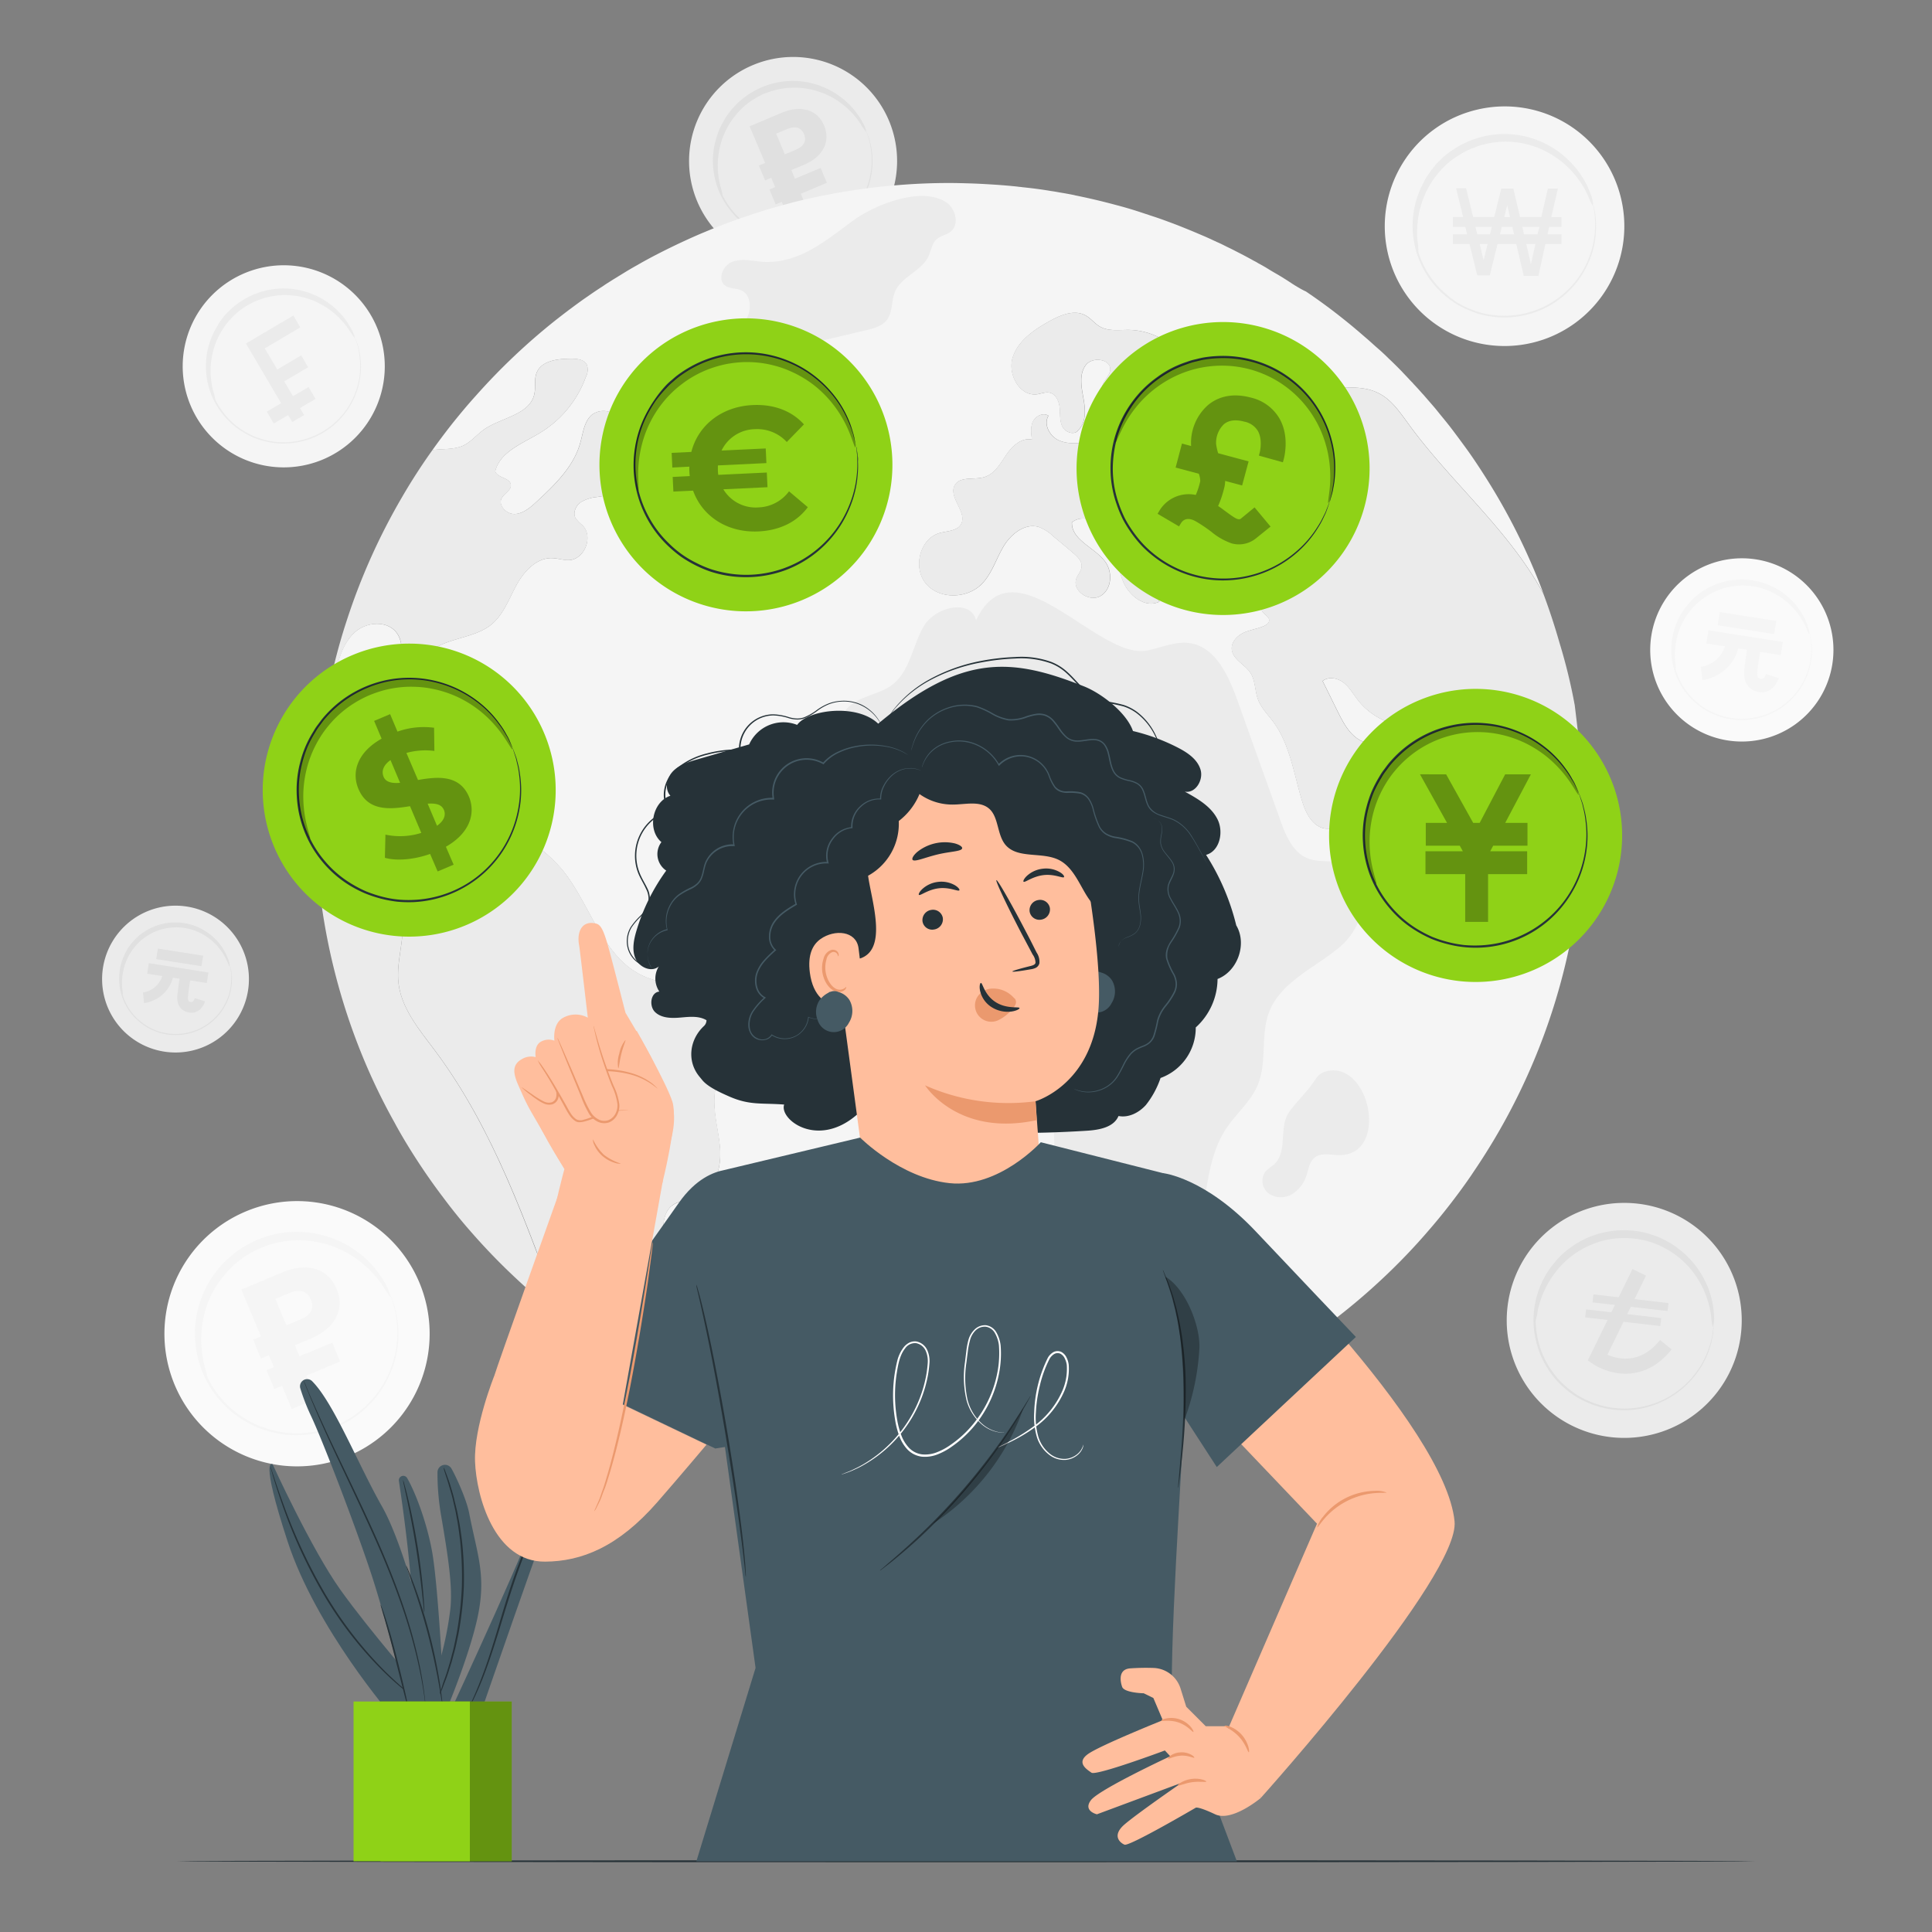 <svg xmlns="http://www.w3.org/2000/svg" viewBox="0 0 500 500"><rect x="0" y="0" width="500" height="500" fill="#808080" stroke="none"/><g id="freepik--background-complete--inject-67"><path d="M108.65,332.21A34.32,34.32,0,1,1,64,313.36,34.28,34.28,0,0,1,108.65,332.21Z" style="fill:#fafafa"></path><path d="M101.08,335.28a26.15,26.15,0,1,1-34-14.37A26.12,26.12,0,0,1,101.08,335.28Z" style="fill:#fafafa"></path><path d="M101.08,335.28a2.5,2.5,0,0,1-.2-.38c-.14-.27-.32-.64-.55-1.11l-.4-.82c-.16-.3-.36-.61-.57-1a18.75,18.75,0,0,0-1.52-2.28,24.89,24.89,0,0,0-5.29-5.31,25.95,25.95,0,0,0-33,1.48A26.85,26.85,0,0,0,57,328.55c-.39.48-.75,1-1.13,1.49a13.89,13.89,0,0,0-1,1.58,23.62,23.62,0,0,0-3,7.14,25.06,25.06,0,0,0-.76,8,27.45,27.45,0,0,0,1.82,8.06,27.8,27.8,0,0,0,4.3,7.06,25.2,25.2,0,0,0,6.11,5.21,28.84,28.84,0,0,0,3.48,1.82,31.19,31.19,0,0,0,3.65,1.21,28.12,28.12,0,0,0,3.71.69,25.25,25.25,0,0,0,3.68.1A26,26,0,0,0,102.5,349a24.65,24.65,0,0,0,.11-7.49,18.71,18.71,0,0,0-.5-2.7c-.09-.39-.16-.75-.25-1.07s-.2-.61-.28-.87c-.17-.5-.29-.89-.39-1.18a2.65,2.65,0,0,1-.11-.41,1.79,1.79,0,0,1,.17.39c.1.28.25.67.43,1.16.1.26.2.55.32.87s.17.68.27,1.07a18.17,18.17,0,0,1,.55,2.71,24.49,24.49,0,0,1,0,7.57,26.41,26.41,0,0,1-11.75,18.19,26.55,26.55,0,0,1-13.26,4.17,24.4,24.4,0,0,1-7.54-.8,29,29,0,0,1-3.73-1.22A30,30,0,0,1,63,367.54a25.45,25.45,0,0,1-6.24-5.32,25.88,25.88,0,0,1-6.25-15.44,25.21,25.21,0,0,1,.78-8.15,28.67,28.67,0,0,1,1.26-3.8,29.46,29.46,0,0,1,1.83-3.48,13.63,13.63,0,0,1,1.07-1.61c.39-.51.75-1,1.16-1.52a26.76,26.76,0,0,1,2.63-2.69,26.41,26.41,0,0,1,12.42-6.22,26.3,26.3,0,0,1,21.09,4.87A24.82,24.82,0,0,1,98,329.61a17.42,17.42,0,0,1,1.49,2.33c.2.35.4.66.55,1l.38.84.5,1.14A1.9,1.9,0,0,1,101.08,335.28Z" style="fill:#f5f5f5"></path><path d="M101,335.61c-.15.06-.68-1-1.82-2.66a27.77,27.77,0,0,0-5.78-6.31,27,27,0,0,0-5-3.12,26.3,26.3,0,0,0-6.35-2.09,24.34,24.34,0,0,0-3.58-.42,23.64,23.64,0,0,0-3.75.11,25.56,25.56,0,0,0-3.82.69,28.14,28.14,0,0,0-3.77,1.32A27.61,27.61,0,0,0,63.65,325a24.11,24.11,0,0,0-3.08,2.36A24.55,24.55,0,0,0,58,330.1,23.93,23.93,0,0,0,55.87,333a25.8,25.8,0,0,0-2.73,6.1,27.2,27.2,0,0,0-1,5.77,27.94,27.94,0,0,0,.78,8.53c.49,2,.89,3.06.74,3.13s-.74-.93-1.48-2.91a24.39,24.39,0,0,1-1.44-8.81,27,27,0,0,1,.85-6.16,26.69,26.69,0,0,1,2.75-6.61,24.44,24.44,0,0,1,2.19-3.19,24.73,24.73,0,0,1,2.77-2.95,26.32,26.32,0,0,1,3.31-2.57,27.66,27.66,0,0,1,3.79-2.07,28.45,28.45,0,0,1,4.07-1.41,26.37,26.37,0,0,1,12-.26,26,26,0,0,1,11.86,5.93,24.33,24.33,0,0,1,5.54,7C100.81,334.43,101.1,335.56,101,335.61Z" style="fill:#f5f5f5"></path><path d="M80.37,346.47c6.35-2.66,9-7.63,6.74-12.93s-7.61-6.94-14-4.27l-10.66,4.46,5.08,12.11-2,.86,2,4.9,2.06-.87,1.28,3.07-1.89.8,2,4.89,2-.84,2.53,6,6.3-2.64-2.53-6L88,352.37,86,347.48,77.5,351l-1.2-2.86Zm-9.11-10.31,3.66-1.53c2.73-1.15,4.63-.46,5.54,1.71s.06,4-2.67,5.11L74.13,343Z" style="fill:#f5f5f5"></path><path d="M230.17,31.49a26.92,26.92,0,1,1-35-14.78A26.89,26.89,0,0,1,230.17,31.49Z" style="fill:#ebebeb"></path><path d="M224.23,33.89a20.51,20.51,0,1,1-26.69-11.26A20.49,20.49,0,0,1,224.23,33.89Z" style="fill:#ebebeb"></path><path d="M224.23,33.89s-.06-.09-.16-.29-.25-.5-.43-.87c-.09-.2-.2-.41-.31-.65s-.29-.47-.45-.74a14.93,14.93,0,0,0-1.19-1.79,19.32,19.32,0,0,0-4.15-4.16,20.35,20.35,0,0,0-25.87,1.16,20.82,20.82,0,0,0-2,2.07c-.31.37-.59.78-.89,1.17a10.23,10.23,0,0,0-.82,1.24,22.54,22.54,0,0,0-1.4,2.67,22.31,22.31,0,0,0-1,2.93,19.23,19.23,0,0,0-.6,6.26,21.53,21.53,0,0,0,1.43,6.32,21.5,21.5,0,0,0,3.37,5.54,19.34,19.34,0,0,0,4.79,4.08,21.53,21.53,0,0,0,2.73,1.43,23.37,23.37,0,0,0,2.86,1,21.24,21.24,0,0,0,2.91.54,20.05,20.05,0,0,0,2.89.08,20.43,20.43,0,0,0,19.39-17.17,19.81,19.81,0,0,0,.08-5.88,14.71,14.71,0,0,0-.39-2.12c-.07-.3-.12-.58-.2-.84l-.22-.68-.3-.92a1.25,1.25,0,0,1-.09-.33,2.29,2.29,0,0,1,.13.31c.08.23.2.53.34.92.08.2.16.43.25.67s.14.54.21.84a14.16,14.16,0,0,1,.44,2.13,19.32,19.32,0,0,1,0,5.94A20.58,20.58,0,0,1,216.37,59,21,21,0,0,1,203,62.15a22.08,22.08,0,0,1-3-.54,25,25,0,0,1-2.93-1,23.08,23.08,0,0,1-2.78-1.46A19.73,19.73,0,0,1,189.46,55,21.84,21.84,0,0,1,186,49.37a21.78,21.78,0,0,1-1.46-6.45,20.12,20.12,0,0,1,.62-6.4,23.65,23.65,0,0,1,1-3,22.63,22.63,0,0,1,1.43-2.72,10,10,0,0,1,.84-1.27c.31-.4.59-.81.91-1.19a20.57,20.57,0,0,1,2.06-2.11,20.78,20.78,0,0,1,9.74-4.88,20.47,20.47,0,0,1,9.5.34,20.18,20.18,0,0,1,7,3.49,19.2,19.2,0,0,1,4.14,4.25A13.07,13.07,0,0,1,223,31.28c.16.27.31.52.43.75l.3.66c.16.38.29.67.39.89A1.54,1.54,0,0,1,224.23,33.89Z" style="fill:#e0e0e0"></path><path d="M224.16,34.15a12.34,12.34,0,0,1-1.42-2.08,22.14,22.14,0,0,0-4.53-4.95,21.19,21.19,0,0,0-3.89-2.44,20.51,20.51,0,0,0-5-1.64,18.44,18.44,0,0,0-2.81-.33,19.36,19.36,0,0,0-2.94.08,20,20,0,0,0-3,.55,21.23,21.23,0,0,0-3,1,23.39,23.39,0,0,0-2.75,1.49,20.33,20.33,0,0,0-2.42,1.85,17.74,17.74,0,0,0-2,2.13,18,18,0,0,0-1.65,2.3,20.39,20.39,0,0,0-2.14,4.79,21.7,21.7,0,0,0-.81,4.52,22,22,0,0,0,.61,6.68,11.88,11.88,0,0,1,.58,2.46,6.16,6.16,0,0,1-1.16-2.28,19.09,19.09,0,0,1-1.13-6.91,20.57,20.57,0,0,1,2.82-10,20.23,20.23,0,0,1,1.72-2.5,19.7,19.7,0,0,1,2.17-2.32,21,21,0,0,1,2.6-2,22.85,22.85,0,0,1,3-1.61,21.29,21.29,0,0,1,3.2-1.11,20.26,20.26,0,0,1,3.23-.57,19.83,19.83,0,0,1,3.17-.05,20.6,20.6,0,0,1,3,.41,20.86,20.86,0,0,1,5.28,1.9,20.38,20.38,0,0,1,4,2.75,19.13,19.13,0,0,1,4.35,5.49A5.87,5.87,0,0,1,224.16,34.15Z" style="fill:#e0e0e0"></path><path d="M208,42.68c5-2.1,7-6,5.3-10.15s-6-5.44-11-3.35L194,32.69l4,9.48-1.61.68L198,46.69l1.61-.67,1,2.4-1.48.62,1.61,3.85,1.57-.66,2,4.73,4.94-2.07-2-4.74L214,47.3l-1.62-3.84-6.65,2.79L204.8,44Zm-7.13-8.09,2.87-1.21c2.14-.89,3.62-.35,4.34,1.35s0,3.11-2.1,4l-2.87,1.21Z" style="fill:#e0e0e0"></path><path d="M394,218c-1.61-3.63-2-7.65-3-11.47-.57-2.05-1.53-4.23-3.45-5.14-1.27-.59-2.78-.52-4.13-.93-4.85-1.46-6.17-8.23-10.77-10.33a15.47,15.47,0,0,0-4.62-1c-6.15-.73-12.51-2.86-16.37-7.68-1.28-1.56-2.24-3.4-3.79-4.68s-4-1.81-5.56-.51c1.3,2.59,2.57,5.19,3.84,7.76,1.17,2.33,2.37,4.74,4.31,6.46s4.88,2.65,7.24,1.56a4.68,4.68,0,0,1,2.44-.86,2.66,2.66,0,0,1,1.59,1c3.34,3.71,2.25,9.86-1,13.65s-8.07,5.74-12.71,7.58a9.87,9.87,0,0,1-5.19,1c-3.22-.59-4.94-4.1-5.87-7.24-2.1-6.95-3.11-14.51-7.42-20.37-1.38-1.84-3.09-3.53-3.92-5.69-.88-2.33-.68-5.06-2.08-7.11s-4.54-3.4-4.75-6c-.13-1.82,1.38-3.43,3-4.21s3.53-1,5.24-1.74c.68-.28,1.43-.77,1.45-1.5,0-1.09-1.5-1.53-1.89-2.54s.75-2.21,1.25-3.33c1.06-2.54-1.59-5.11-4.16-6.15s-5.63-1.79-6.82-4.28a14.48,14.48,0,0,1-.83-3.71c-.6-3.14-2.91-6.18-6.08-6.7s-6.72,2.31-6.2,5.48c.31,1.74,1.61,3.09,2.31,4.7s.52,4-1.14,4.51c-2.73.83-5.35-4.15-7.63-2.44.93,3.19,1.84,6.39,2.78,9.61-3.59,1.81-7.87-1.48-9.4-5.22s-1.58-8-3.4-11.55-6.72-6.28-9.84-3.74c-.15,4.62,5.95,6.49,8.65,10.23,1.94,2.7,1.66,7.08-1.22,8.8s-7.4-1.28-6.31-4.42c.39-1.09,1.3-2,1.4-3.16.1-1.46-1.12-2.62-2.23-3.56-1.74-1.48-3.48-2.93-5.22-4.38a10.9,10.9,0,0,0-3.71-2.34c-3.58-1-7.16,1.87-9.06,5.06s-3,7-5.58,9.66c-3.76,3.89-10.9,4.12-14.43.05s-1.74-11.71,3.48-13.19c2-.54,4.46-.49,5.5-2.23,1.82-3.09-3.37-7-1.58-10.15,1.37-2.38,5-1.29,7.66-2.1s4.1-3.45,5.65-5.74,3.95-4.54,6.65-3.94c-.21-1.58-.42-3.3.28-4.72s2.68-2.39,4-1.46c-1.32,2.18.26,5.22,2.57,6.31s5,.83,7.56.54,5.73-1.24,5.94-3.78a9,9,0,0,1,.08-2.5c1.11-3,6.72,1.15,8.87-1.29,1.25-1.28-.13-3.53-1.87-4s-3.5.21-5.26.26-3.92-.86-4-2.62,1.87-3,2.08-4.7c.33-2.91-4.6-3.66-6.34-1.3s-1.11,5.61-.59,8.49.8,6.28-1.33,8.31c-.91,1.37-3.27.64-4.05-.81s-.62-3.22-.75-4.85-.86-3.53-2.46-4c-1.12-.31-2.31.23-3.46.39-4.51.54-7.65-5.3-6.23-9.61s5.51-7.11,9.48-9.31c2.9-1.61,6.51-3.12,9.39-1.48,1.35.75,2.29,2.05,3.61,2.83,2.28,1.35,5.11.85,7.73.9a18,18,0,0,1,11.29,4.39c1.17,1.06,2.26,2.83,1.35,4.1s-3.81,1.64-3.32,3.22a5.63,5.63,0,0,0,7.06-4.54,4.7,4.7,0,0,1,2.73,3.84c3.29-3.35,9.63-2.86,12.33,1,.72,1,1.24,2.23,2.28,2.93s2.85.34,3-.88a2.36,2.36,0,0,0-.2-1.14c-.63-1.77-1.28-3.5-1.9-5.24,2.42-1.3,5.27.72,6.91,2.9,6.07,8.13,10.4,3.25,19,4.57,5.79.88,8.33,4.59,11.6,9.09,10,13.8,23.25,25.12,32.36,39.55q1.44,2.25,2.68,4.59c-.16-.39-.29-.78-.44-1.17a160.41,160.41,0,0,0-13.24-26.91q-1.68-2.73-3.43-5.37c-.72-1.09-1.48-2.21-2.23-3.27-1-1.4-2-2.75-3-4.1-.81-1.09-1.61-2.16-2.44-3.2-.57-.72-1.17-1.45-1.77-2.18s-1.3-1.63-2-2.44l-2.18-2.51a9.84,9.84,0,0,0-.7-.78c-.76-.88-1.56-1.74-2.37-2.6a.7.7,0,0,0-.23-.26c-.21-.23-.44-.46-.67-.7-.65-.72-1.35-1.42-2-2.13-1.11-1.14-2.26-2.28-3.42-3.37-1-1-1.95-1.87-3-2.78s-1.77-1.61-2.68-2.38-1.76-1.54-2.67-2.29c-1.09-.93-2.2-1.84-3.35-2.75h0c-3.14-2.52-6.39-4.9-9.71-7.14C337,75,336.19,74.5,335.35,74s-1.68-1.09-2.51-1.61-1.69-1.06-2.55-1.55-1.71-1-2.57-1.54c-.7-.41-1.37-.8-2.07-1.16a9.59,9.59,0,0,0-1.07-.6c-1.48-.83-3-1.64-4.49-2.39-.75-.39-1.5-.78-2.28-1.14-1-.49-1.95-1-2.93-1.4a2.23,2.23,0,0,0-.44-.21c-.89-.41-1.77-.83-2.68-1.22-1.27-.54-2.54-1.09-3.81-1.61-1.46-.59-2.91-1.19-4.39-1.74s-3.27-1.22-4.93-1.76-3.35-1.12-5-1.64-3.37-1-5.08-1.45q-5.07-1.36-10.25-2.41c-.06,0-.13,0-.19-.06-1.32-.26-2.64-.51-4-.72a.91.91,0,0,0-.26-.05c-.57-.11-1.16-.21-1.76-.29-2.47-.42-5-.75-7.48-1a8.25,8.25,0,0,0-.9-.1c-.73-.11-1.46-.16-2.21-.24-1.66-.15-3.32-.28-5-.38s-3.5-.21-5.27-.26-3.68-.11-5.53-.11q-7.32,0-14.48.65c-1.14.08-2.26.18-3.37.31s-2.34.26-3.51.42-2.33.31-3.47.49-2.31.36-3.48.57c-1,.16-2,.34-3,.55q-3.66.69-7.24,1.55c-1.11.26-2.23.55-3.35.86s-2.23.6-3.32.91c-1.84.52-3.63,1.09-5.42,1.66h0l-4.36,1.48a.16.16,0,0,0-.1.05c-1.48.52-2.91,1.06-4.36,1.64l-.24.07c-1.32.52-2.64,1.07-3.94,1.61-1.64.68-3.25,1.4-4.83,2.13-1.35.62-2.67,1.25-4,1.9s-2.8,1.4-4.18,2.12l-.15.08q-2,1.05-3.95,2.18c-1.35.75-2.67,1.53-4,2.36h0c-1.25.76-2.47,1.51-3.69,2.29-.46.28-.91.6-1.37.91-1.3.83-2.55,1.68-3.82,2.57-1.56,1.06-3.06,2.18-4.57,3.29-1.32,1-2.62,2-3.89,3a163.74,163.74,0,0,0-20.4,19.34c-2.21,2.44-4.28,4.93-6.31,7.47-1.71,2.18-3.37,4.39-5,6.67q-2.15,3-4.13,6.07,2-3.09,4.13-6.07c.41,0,.83-.1,1.24-.13,2.34-.18,4.8-.1,6.91-1.11,1.94-1,3.32-2.7,5.08-4,4.52-3.22,11.92-3.81,13.14-9.21.41-1.82-.08-3.79.59-5.53,1.27-3.24,5.61-3.71,9.09-3.66,1.48,0,3.21.21,3.89,1.51a3.7,3.7,0,0,1-.16,3A28.14,28.14,0,0,1,139.79,112c-4.51,2.76-10.41,4.88-11.65,10,.62,1.74,3.79,1.61,4.05,3.43.18,1.45-1.69,2.21-2.37,3.5-1,1.9,1.28,4.21,3.43,4.1s3.95-1.66,5.53-3.11c4.72-4.39,9.68-9.11,11.39-15.34.73-2.57,1-5.58,3.07-7.29a5.06,5.06,0,0,1,7.7,2.46c2.05-1.14,5.25-2,6.31.13a11.16,11.16,0,0,1,.44,2.44c.68,3.32,5.22,4.83,5.69,8.18.54,3.87-4.42,5.86-8.28,6.46-3.51.55-7,1.09-10.52,1.66a9.8,9.8,0,0,0-4.36,1.4c-1.24.94-2,2.7-1.29,4.08a10.65,10.65,0,0,0,1.81,1.87c2.91,2.9.52,8.9-3.58,9-1.4,0-2.78-.47-4.18-.52-4.15-.18-7.45,3.48-9.42,7.14s-3.45,7.84-6.77,10.33c-5.35,4-14.56,3.09-17.16,9.26-1,2.49-.49,5.3-.08,8s.6,5.61-1,7.81-5.52,2.65-6.67.21a6,6,0,0,1-.15-3.45q.93-5.76,1.82-11.53c.44-2.85.83-6-.86-8.38-2.36-3.27-7.66-3-10.72-.34s-4.31,6.73-5.16,10.64c-.63,2.91-1.35,7-3,10.33h0c-.55,3.22-1,6.49-1.33,9.79S82,201,81.86,204.4a14.76,14.76,0,0,0,1.33-1.25c1.63-1.69,4.93-8.82,7.89-5.32a2.67,2.67,0,0,1,0,3.25c-.91,1.16-2.73,1.42-3.43,2.69-.85,1.51.34,3.38,1.74,4.36s3.11,1.64,4.1,3.07c1.9,2.72.08,6.85,1.92,9.63,1.58,2.38,5,2.54,7.84,2.85l1,.16c.8-5.71,3.47-10.36,11.26-12.12,10.75-2.44,24.86,6.46,30.91,14.56,6.75,9.05,9.94,21.88,20.27,26.42,7.4,3.24,17.91,2.07,21.52,9.31,3.22,6.49-2.39,13.79-3.25,21-.54,4.75,1,9.47,1.38,14.22s-1.07,10.33-5.4,12.33c-2.41,1.09-5.45,1-7.4,2.77-3.45,3.27-.62,10-4.07,13.29-1.22,1.14-2.91,1.56-4.39,2.31-7.76,3.92-7.55,15.34-3.94,23.26.13.28.26.54.39.83a164.06,164.06,0,0,0,84.11,23.23,163.2,163.2,0,0,0,77-19.16h0a163.64,163.64,0,0,0,14.51-8.74,162,162,0,0,0,20.37-16.2,157.64,157.64,0,0,0,12.46-13c2.75-3.17,5.35-6.47,7.84-9.84,1.27-1.74,2.52-3.48,3.69-5.27a162.94,162.94,0,0,0,26.65-69.76c.49-3.69.88-7.42,1.14-11.19a9.38,9.38,0,0,1-6.59,2.93C398.79,225,395.54,221.66,394,218Z" style="fill:#f5f5f5"></path><path d="M206.52,90.19c-3.25,1.94-5,5.61-7.48,8.44s-7,4.86-10,2.5a6.81,6.81,0,0,1-2.23-4.82,12.41,12.41,0,0,1,1.77-7.52c1.41-2.3,3.57-4.11,4.76-6.53s1-6-1.5-7.11c-1.32-.61-3-.37-4.17-1.24-2.11-1.55-.6-5.24,1.86-6.16s5.18-.21,7.8,0c9.51.61,16.5-5.62,23.64-10.79,5.56-4,17.4-8.77,23.83-4.66,2.57,1.64,3.57,5.85,1.16,7.71-1.09.82-2.58,1-3.59,1.93-1.2,1.1-1.37,2.91-2.07,4.39-1.8,3.84-7,5.24-8.66,9.15-1,2.35-.55,5.27-2.1,7.31-1.23,1.61-3.36,2.18-5.33,2.65l-12.4,2.94A18.65,18.65,0,0,0,206.52,90.19Z" style="fill:#ebebeb"></path><path d="M317.35,292.06c-4.12,6.2-4.86,13.94-6,21.29s-3.1,15.16-8.75,20-16,4.56-19.13-2.2c-1.69-3.67-.82-8-1.74-11.93-1.2-5.12-5.28-9.07-7.21-14-1.65-4.17-1.66-8.78-1.79-13.27-.74-24.51-6.71-50.08-23.4-68.05-2.05-2.21-4.37-4.36-7.29-5.13a9.31,9.31,0,0,0-9.57,3.3c-1.34,1.78-2,4-3.67,5.54-3.57,3.25-9.79.92-12.18-3.28S214.57,215,215,210.21q.74-9,1.48-17.9c.26-3.12.61-6.47,2.66-8.84,2.91-3.37,8.14-3.53,11.7-6.2,4.67-3.5,5.3-10.17,8.24-15.21s12.17-7.17,13.53-1.5c9.76-20.88,31.31,10.14,44.13,7.81,3.72-.68,7.36-2.47,11.11-1.94,6.61.92,10,8.21,12.28,14.5q5.61,15.67,11.21,31.33c1.42,4,3.26,8.4,7.2,9.92,3,1.17,6.53.28,9.57,1.39,8,2.92,5.43,15.58-1,21.18s-15.56,9.14-18.64,17.12c-2.32,6-.47,13.07-3,19C323.65,285.14,319.9,288.22,317.35,292.06Z" style="fill:#ebebeb"></path><path d="M347.88,298.87c-2.64.37-5.76-.94-7.77.82-1.17,1-1.43,2.71-1.9,4.19a8.9,8.9,0,0,1-3.74,5.12,5.65,5.65,0,0,1-6.12-.11,4.14,4.14,0,0,1-.83-5.73,27.55,27.55,0,0,1,2.28-1.86c3.5-3.32,1.1-9.47,3.77-13.41,1.57-2.32,4.05-4.68,5.78-7,1.33-1.81,1.81-3.24,4.26-3.72C354.3,275,359.13,297.29,347.88,298.87Z" style="fill:#ebebeb"></path><g style="opacity:0.6"><path d="M154.39,347.46q2.07,1.4,4.19,2.72c1,.62,2,1.22,3,1.82-1-.6-2-1.2-3-1.82Q156.46,348.86,154.39,347.46Z" style="fill:#263238"></path></g><g style="opacity:0.6"><path d="M81.86,204.42v0h0v0c0,.31,0,.6,0,.91,0,1,0,2,0,3,0-1,0-2,0-3C81.81,205,81.84,204.73,81.86,204.42Z" style="fill:#263238"></path></g><path d="M103.12,254.36c-.52-4.7,1-9.4,1.11-14.15.06-3.27-.18-6.72-.23-10A44.93,44.93,0,0,1,95.67,229a2.49,2.49,0,0,1-1.53-.78,3,3,0,0,1-.34-1.74c-.21-3.69-3.76-6.12-7-8a28,28,0,0,0-5.07-2.49c0,.39,0,.75,0,1.14a163.46,163.46,0,0,0,10.43,52,157.85,157.85,0,0,0,10,21.49c1.61,3,3.38,5.92,5.22,8.8,2.28,3.55,4.67,7,7.24,10.38,2.39,3.22,4.93,6.36,7.6,9.37a161.46,161.46,0,0,0,11.61,11.94q5.4,5.06,11.29,9.6c-9-24-17.39-48.56-32.71-69C108.49,266.45,103.87,261,103.12,254.36Z" style="fill:#ebebeb"></path><path d="M104.29,223.84l-1-.16c-2.88-.31-6.26-.47-7.84-2.85-1.84-2.78,0-6.91-1.92-9.63-1-1.43-2.7-2-4.1-3.07s-2.59-2.85-1.74-4.36c.7-1.27,2.52-1.53,3.43-2.69a2.67,2.67,0,0,0,0-3.25c-3-3.5-6.26,3.63-7.89,5.32a14.76,14.76,0,0,1-1.33,1.25v0c0,.31,0,.6,0,.91,0,1,0,2,0,3s-.05,2-.05,3c0,.8,0,.76,0,1.56s.05,2.45.07,3.24a28,28,0,0,1,5.07,2.49c3.19,1.84,6.74,4.28,7,8a3,3,0,0,0,.34,1.74,2.49,2.49,0,0,0,1.53.78A44.93,44.93,0,0,0,104,230.2" style="fill:#ebebeb"></path><path d="M104,230.2c0,3.29.29,6.74.23,10-.07,4.75-1.63,9.45-1.11,14.15.75,6.64,5.37,12.09,9.39,17.44,15.32,20.45,23.75,45,32.71,69h0c1.66,1.32,3.35,2.57,5.06,3.79,1.35,1,2.71,1.93,4.09,2.86s2.78,1.84,4.19,2.72c1,.62,2,1.22,3,1.82-.13-.29-.26-.55-.39-.83-3.61-7.92-3.82-19.34,3.94-23.26,1.48-.75,3.17-1.17,4.39-2.31,3.45-3.27.62-10,4.07-13.29,1.95-1.81,5-1.68,7.4-2.77,4.33-2,5.74-7.56,5.4-12.33S184.46,287.74,185,283c.86-7.19,6.47-14.49,3.25-21-3.61-7.25-14.12-6.08-21.52-9.32-10.33-4.54-13.52-17.37-20.27-26.42-6.05-8.1-20.16-17-30.91-14.56-7.79,1.76-10.46,6.41-11.26,12.12" style="fill:#ebebeb"></path><path d="M92,163.49c3.06-2.62,8.36-2.93,10.72.34,1.69,2.34,1.3,5.53.86,8.38q-.9,5.78-1.82,11.53a6,6,0,0,0,.15,3.45c1.15,2.44,5.14,2,6.67-.21s1.38-5.16,1-7.81-1-5.48.08-8c2.6-6.17,11.81-5.24,17.16-9.26,3.32-2.49,4.8-6.67,6.77-10.33s5.27-7.32,9.42-7.14c1.4.05,2.78.57,4.18.52,4.1-.13,6.49-6.13,3.58-9a10.65,10.65,0,0,1-1.81-1.87c-.73-1.38,0-3.14,1.29-4.08a9.8,9.8,0,0,1,4.36-1.4c3.51-.57,7-1.11,10.52-1.66,3.86-.6,8.82-2.59,8.28-6.46-.47-3.35-5-4.86-5.69-8.18a11.16,11.16,0,0,0-.44-2.44c-1.06-2.13-4.26-1.27-6.31-.13a5.06,5.06,0,0,0-7.7-2.46c-2.08,1.71-2.34,4.72-3.07,7.29-1.71,6.23-6.67,11-11.39,15.34-1.58,1.45-3.37,3-5.53,3.11s-4.41-2.2-3.43-4.1c.68-1.29,2.55-2,2.37-3.5-.26-1.82-3.43-1.69-4.05-3.43,1.24-5.14,7.14-7.26,11.65-10A28.14,28.14,0,0,0,151.7,97.34a3.7,3.7,0,0,0,.16-3c-.68-1.3-2.41-1.51-3.89-1.51-3.48,0-7.82.42-9.09,3.66-.67,1.74-.18,3.71-.59,5.53-1.22,5.4-8.62,6-13.14,9.21-1.76,1.25-3.14,3-5.08,4-2.11,1-4.57.93-6.91,1.11-.41,0-.83.08-1.24.13q-2.15,3-4.13,6.07T104,128.74a162.33,162.33,0,0,0-14.22,31.72q-1.92,5.82-3.37,11.83t-2.47,12.17c1.61-3.32,2.33-7.42,3-10.33C87.7,170.22,89,166.12,92,163.49Z" style="fill:#ebebeb"></path><path d="M409.32,222.05s-4.12,3-6.59,2.95c-3.94-.05-7.19-3.34-8.77-7s-2-7.65-3-11.47c-.57-2.05-1.53-4.23-3.45-5.14-1.27-.59-2.78-.52-4.13-.93-4.85-1.46-6.17-8.23-10.77-10.33a15.47,15.47,0,0,0-4.62-1c-6.15-.73-12.51-2.86-16.37-7.68-1.28-1.56-2.24-3.4-3.79-4.68s-4-1.81-5.56-.51c1.3,2.59,2.57,5.19,3.84,7.76,1.17,2.33,2.37,4.74,4.31,6.46s4.88,2.65,7.24,1.56a4.68,4.68,0,0,1,2.44-.86,2.66,2.66,0,0,1,1.59,1c3.34,3.71,2.25,9.86-1,13.65s-8.07,5.74-12.71,7.58a9.87,9.87,0,0,1-5.19,1c-3.22-.59-4.94-4.1-5.87-7.24-2.1-6.95-3.11-14.51-7.42-20.37-1.38-1.84-3.09-3.53-3.92-5.69-.88-2.33-.68-5.06-2.08-7.11s-4.54-3.4-4.75-6c-.13-1.82,1.38-3.43,3-4.21s3.53-1,5.24-1.74c.68-.28,1.43-.77,1.45-1.5,0-1.09-1.5-1.53-1.89-2.54s.75-2.21,1.25-3.33c1.06-2.54-1.59-5.11-4.16-6.15s-5.63-1.79-6.82-4.28a14.48,14.48,0,0,1-.83-3.71c-.6-3.14-2.91-6.18-6.08-6.7s-6.72,2.31-6.2,5.48c.31,1.74,1.61,3.09,2.31,4.7s.52,4-1.14,4.51c-2.73.83-5.35-4.15-7.63-2.44.93,3.19,1.84,6.39,2.78,9.61-3.59,1.81-7.87-1.48-9.4-5.22s-1.58-8-3.4-11.55-6.72-6.28-9.84-3.74c-.15,4.62,5.95,6.49,8.65,10.23,1.94,2.7,1.66,7.08-1.22,8.8s-7.4-1.28-6.31-4.42c.39-1.09,1.3-2,1.4-3.16.1-1.46-1.12-2.62-2.23-3.56-1.74-1.48-3.48-2.93-5.22-4.38a10.9,10.9,0,0,0-3.71-2.34c-3.58-1-7.16,1.87-9.06,5.06s-3,7-5.58,9.66c-3.76,3.89-10.9,4.12-14.43.05s-1.74-11.71,3.48-13.19c2-.54,4.46-.49,5.5-2.23,1.82-3.09-3.37-7-1.58-10.15,1.37-2.38,5-1.29,7.66-2.1s4.1-3.45,5.65-5.74,3.95-4.54,6.65-3.94c-.21-1.58-.42-3.3.28-4.72s2.68-2.39,4-1.46c-1.32,2.18.26,5.22,2.57,6.31s5,.83,7.56.54,5.73-1.24,5.94-3.78a9,9,0,0,1,.08-2.5c1.11-3,6.72,1.15,8.87-1.29,1.25-1.28-.13-3.53-1.87-4s-3.5.21-5.26.26-3.92-.86-4-2.62,1.87-3,2.08-4.7c.33-2.91-4.6-3.66-6.34-1.3s-1.11,5.61-.59,8.49.8,6.28-1.33,8.31c-.91,1.37-3.27.64-4.05-.81s-.62-3.22-.75-4.85-.86-3.53-2.46-4c-1.12-.31-2.31.23-3.46.39-4.51.54-7.65-5.3-6.23-9.61s5.51-7.11,9.48-9.31c2.9-1.61,6.51-3.12,9.39-1.48,1.35.75,2.29,2.05,3.61,2.83,2.28,1.35,5.11.85,7.73.9a18,18,0,0,1,11.29,4.39c1.17,1.06,2.26,2.83,1.35,4.1s-3.81,1.64-3.32,3.22a5.63,5.63,0,0,0,7.06-4.54,4.7,4.7,0,0,1,2.73,3.84c3.29-3.35,9.63-2.86,12.33,1,.72,1,1.24,2.23,2.28,2.93s2.85.34,3-.88a2.36,2.36,0,0,0-.2-1.14c-.63-1.77-1.28-3.5-1.9-5.24,2.42-1.3,5.27.72,6.91,2.9,6.07,8.13,10.4,3.25,19,4.57,5.79.88,8.33,4.59,11.6,9.09,10,13.8,23.25,25.12,32.36,39.55q1.44,2.25,2.68,4.59h0v0c.78,2.08,1.51,4.16,2.2,6.27s1.34,4.23,1.95,6.37a142.63,142.63,0,0,1,3.93,16.1s1.14,9.27,1.42,12.29c.21,2.31.41,4.63.54,7s.2,4.67.21,7Z" style="fill:#ebebeb"></path><path d="M450.69,343.76a30.41,30.41,0,1,1-28.24-32.38A30.38,30.38,0,0,1,450.69,343.76Z" style="fill:#ebebeb"></path><path d="M443.47,343.26A23.18,23.18,0,1,1,422,318.58,23.16,23.16,0,0,1,443.47,343.26Z" style="fill:#ebebeb"></path><path d="M443.47,343.26a1.59,1.59,0,0,1,0-.38V341c0-.3-.05-.62-.08-1a17.54,17.54,0,0,0-.33-2.42,22.07,22.07,0,0,0-2.15-6.28,23.14,23.14,0,0,0-14.75-11.82,23.12,23.12,0,0,0-12.09.17,22.68,22.68,0,0,0-3.08,1.1c-.5.22-1,.5-1.48.75a10.57,10.57,0,0,0-1.45.85,26.19,26.19,0,0,0-2.75,2,25.9,25.9,0,0,0-2.42,2.49,22.06,22.06,0,0,0-3.72,6.06,22.67,22.67,0,0,0-1,14.42,22.3,22.3,0,0,0,2.83,6.53,26.22,26.22,0,0,0,2.06,2.8,25,25,0,0,0,2.45,2.38,24.55,24.55,0,0,0,2.68,2,24.88,24.88,0,0,0,2.89,1.51,23,23,0,0,0,28.2-7.82,22,22,0,0,0,3-5.92,16.83,16.83,0,0,0,.66-2.35c.07-.34.16-.66.21-1s.08-.56.11-.8c.07-.46.12-.82.16-1.09a2.09,2.09,0,0,1,.07-.37,2.07,2.07,0,0,1,0,.37c0,.27-.06.64-.11,1.1,0,.24,0,.51-.09.81s-.12.61-.19,1a16.43,16.43,0,0,1-.62,2.37,21.84,21.84,0,0,1-2.95,6,23.39,23.39,0,0,1-6.35,6.21A23.29,23.29,0,0,1,410.88,363a22.52,22.52,0,0,1-3-1.54,24,24,0,0,1-2.73-2,21.49,21.49,0,0,1-4.61-5.29,22.51,22.51,0,0,1-2.9-6.65,23,23,0,0,1,1-14.73,22.58,22.58,0,0,1,3.79-6.19,21.06,21.06,0,0,1,5.29-4.59,11.69,11.69,0,0,1,1.48-.87c.51-.25,1-.53,1.52-.76a24.5,24.5,0,0,1,3.14-1.12,23.51,23.51,0,0,1,12.31-.12,23.33,23.33,0,0,1,14.9,12.09,21.88,21.88,0,0,1,2.09,6.37,17.24,17.24,0,0,1,.28,2.44c0,.35.06.68.06,1s0,.57,0,.81l-.05,1.1A1.88,1.88,0,0,1,443.47,343.26Z" style="fill:#e0e0e0"></path><path d="M443.27,343.49a13.54,13.54,0,0,1-.41-2.83,24.91,24.91,0,0,0-2.15-7.27A23.47,23.47,0,0,0,438,329a22.52,22.52,0,0,0-4.24-4.13,20.47,20.47,0,0,0-2.68-1.73,21.91,21.91,0,0,0-3-1.38,22.46,22.46,0,0,0-3.31-.93,24.16,24.16,0,0,0-3.52-.41,24.43,24.43,0,0,0-3.54.14,23.25,23.25,0,0,0-3.38.68,22.86,22.86,0,0,0-5.93,2.67,22.61,22.61,0,0,0-4.55,3.8,23.89,23.89,0,0,0-3.07,4.19A25.17,25.17,0,0,0,398,339a13.78,13.78,0,0,1-.62,2.78,7,7,0,0,1,0-2.89,21.53,21.53,0,0,1,2.28-7.58,23.3,23.3,0,0,1,7.83-8.76,21.63,21.63,0,0,1,3-1.69,22.75,22.75,0,0,1,3.35-1.28,23,23,0,0,1,7.46-.92,23.17,23.17,0,0,1,7.36,1.48,22.93,22.93,0,0,1,3.24,1.53,22.12,22.12,0,0,1,2.85,1.91,23.32,23.32,0,0,1,4.42,4.54,23.7,23.7,0,0,1,2.72,4.79,21.66,21.66,0,0,1,1.69,7.73A6.94,6.94,0,0,1,443.27,343.49Z" style="fill:#e0e0e0"></path><path d="M413.77,353.85a12.37,12.37,0,0,1-1.46-.82l-1.39-.95,11.56-23.65,3.5,1.71L416,350.6c2.68,1.17,8.51,2.6,13.62-3.81l3,2.43c-4.7,5.89-10,6.62-13.62,6.2A16.57,16.57,0,0,1,413.77,353.85Z" style="fill:#e0e0e0"></path><rect x="420.92" y="327.34" width="2.08" height="19.56" transform="translate(38.59 717.56) rotate(-83.4)" style="fill:#e0e0e0"></rect><rect x="419.02" y="331.22" width="2.08" height="19.56" transform="translate(33.06 719.11) rotate(-83.4)" style="fill:#e0e0e0"></rect><path d="M97.64,84.92a26.15,26.15,0,1,1-34-14.36A26.13,26.13,0,0,1,97.64,84.92Z" style="fill:#f5f5f5"></path><path d="M91.87,87.26A19.92,19.92,0,1,1,65.94,76.32,19.9,19.9,0,0,1,91.87,87.26Z" style="fill:#f5f5f5"></path><path d="M91.87,87.26a1.71,1.71,0,0,1-.15-.29c-.11-.2-.25-.49-.42-.84L91,85.5c-.13-.23-.28-.46-.44-.72A13.44,13.44,0,0,0,89.4,83a18.44,18.44,0,0,0-4-4,19.86,19.86,0,0,0-15.86-3.57,19.92,19.92,0,0,0-9.27,4.69,21.93,21.93,0,0,0-2,2c-.3.37-.57.76-.86,1.14a11,11,0,0,0-.8,1.21,23.58,23.58,0,0,0-1.36,2.59,23,23,0,0,0-.94,2.84A19.33,19.33,0,0,0,53.74,96a21.34,21.34,0,0,0,1.39,6.14,21,21,0,0,0,3.28,5.38,18.82,18.82,0,0,0,4.65,4,21.6,21.6,0,0,0,2.65,1.39,22.2,22.2,0,0,0,2.79.92,20.9,20.9,0,0,0,2.82.53,20.24,20.24,0,0,0,2.8.08,19.9,19.9,0,0,0,9.93-3.09A19.88,19.88,0,0,0,93,97.71,19.28,19.28,0,0,0,93,92,15.3,15.3,0,0,0,92.66,90c-.07-.3-.12-.57-.19-.82s-.16-.46-.22-.66l-.29-.9a1.25,1.25,0,0,1-.09-.31,1.79,1.79,0,0,1,.13.3l.33.88.24.66c.07.25.13.52.21.82A13.54,13.54,0,0,1,93.2,92a19.14,19.14,0,0,1,0,5.77,20,20,0,0,1-19,17,19.59,19.59,0,0,1-2.86-.07,21.72,21.72,0,0,1-5.73-1.47,21,21,0,0,1-2.7-1.41,19.44,19.44,0,0,1-4.76-4A19.76,19.76,0,0,1,53.33,96a19.51,19.51,0,0,1,.6-6.21,21.75,21.75,0,0,1,1-2.89,21.47,21.47,0,0,1,1.39-2.65A9.39,9.39,0,0,1,57.1,83c.29-.39.57-.79.88-1.16a20.56,20.56,0,0,1,11.46-6.79,19.85,19.85,0,0,1,9.23.33,20.08,20.08,0,0,1,6.84,3.39,18.54,18.54,0,0,1,4,4.13,14,14,0,0,1,1.14,1.78c.15.26.3.5.42.73l.28.64c.16.37.29.65.39.87A1.36,1.36,0,0,1,91.87,87.26Z" style="fill:#ebebeb"></path><path d="M91.81,87.51c-.11,0-.52-.73-1.39-2A21.17,21.17,0,0,0,86,80.68a20,20,0,0,0-3.78-2.37,19.72,19.72,0,0,0-4.83-1.6,20.17,20.17,0,0,0-2.73-.32,18.33,18.33,0,0,0-2.86.08,20,20,0,0,0-2.91.53,19.34,19.34,0,0,0-5.55,2.46A18.25,18.25,0,0,0,61,81.26a19.57,19.57,0,0,0-3.58,4.29,19.81,19.81,0,0,0-2.08,4.65,21.21,21.21,0,0,0-.79,4.4,21.5,21.5,0,0,0,.59,6.49,11.43,11.43,0,0,1,.57,2.39,6,6,0,0,1-1.13-2.22,18.57,18.57,0,0,1-1.1-6.71,19.93,19.93,0,0,1,2.74-9.72A20.43,20.43,0,0,1,60,80.14a19.53,19.53,0,0,1,2.53-2,20,20,0,0,1,6-2.65A19.44,19.44,0,0,1,71.67,75a18.69,18.69,0,0,1,3.08,0,18.5,18.5,0,0,1,2.92.4,19.94,19.94,0,0,1,9,4.51,18.62,18.62,0,0,1,4.23,5.33A6.12,6.12,0,0,1,91.81,87.51Z" style="fill:#ebebeb"></path><polygon points="77.72 84.72 75.91 81.66 63.64 88.9 72.76 104.35 69.05 106.54 70.85 109.61 74.57 107.42 75.63 109.22 78.7 107.41 77.63 105.61 81.67 103.23 79.86 100.16 75.82 102.54 73.56 98.7 79.75 95.04 77.94 91.97 71.75 95.63 68.52 90.16 77.72 84.72" style="fill:#ebebeb"></polygon><path d="M63.91,249a19,19,0,1,1-22.79-14.12A19,19,0,0,1,63.91,249Z" style="fill:#ebebeb"></path><path d="M59.51,250a14.46,14.46,0,1,1-17.36-10.76A14.44,14.44,0,0,1,59.51,250Z" style="fill:#ebebeb"></path><path d="M59.51,250s0-.07-.08-.22-.11-.38-.2-.66-.09-.3-.15-.48-.14-.36-.23-.57a9.39,9.39,0,0,0-.63-1.37,14,14,0,0,0-2.44-3.36,14.27,14.27,0,0,0-4.49-3.11A14.09,14.09,0,0,0,44.81,239a14.43,14.43,0,0,0-7.18,2.32A15.72,15.72,0,0,0,36,242.55c-.26.23-.49.48-.74.72a6.57,6.57,0,0,0-.71.78,15.46,15.46,0,0,0-1.27,1.71,15.23,15.23,0,0,0-1,1.93,13.83,13.83,0,0,0-1.1,4.29,14.24,14.24,0,0,0,2.05,8.79,13.77,13.77,0,0,0,2.89,3.36,16.5,16.5,0,0,0,1.75,1.3,17.74,17.74,0,0,0,1.89,1,14.4,14.4,0,0,0,2,.69,15.64,15.64,0,0,0,2,.38,14.53,14.53,0,0,0,7.46-1.1,14.51,14.51,0,0,0,7.92-8.75,13.74,13.74,0,0,0,.7-4.09,10.33,10.33,0,0,0,0-1.51c0-.22,0-.43-.05-.61s-.06-.35-.08-.5-.08-.51-.11-.68l0-.23a.67.67,0,0,1,.06.23l.14.67c0,.15.06.32.1.5s0,.39.06.61a10.33,10.33,0,0,1,.06,1.53,13.57,13.57,0,0,1-.65,4.13,14.56,14.56,0,0,1-8,8.93,14.67,14.67,0,0,1-7.59,1.15,16.39,16.39,0,0,1-2.05-.38,15.34,15.34,0,0,1-2-.7,16.87,16.87,0,0,1-1.94-1,18.6,18.6,0,0,1-1.78-1.32A13.94,13.94,0,0,1,33,260.93a14.37,14.37,0,0,1-2.1-9A14.13,14.13,0,0,1,32,247.57a16.59,16.59,0,0,1,1-2,16.07,16.07,0,0,1,1.3-1.74,7.76,7.76,0,0,1,.72-.79c.26-.25.5-.5.76-.73a15,15,0,0,1,1.67-1.24,14.58,14.58,0,0,1,7.32-2.34,14.5,14.5,0,0,1,11.1,4.47,13.37,13.37,0,0,1,2.42,3.41,9.94,9.94,0,0,1,.62,1.4c.08.21.16.4.21.57l.14.49c.07.29.13.51.17.67A.82.82,0,0,1,59.51,250Z" style="fill:#e0e0e0"></path><path d="M59.44,250.17c-.09,0-.29-.58-.77-1.6a15.44,15.44,0,0,0-2.61-3.95,14.84,14.84,0,0,0-2.45-2.12,14.47,14.47,0,0,0-3.28-1.69,13.6,13.6,0,0,0-1.92-.53,12.76,12.76,0,0,0-2.06-.27,14.12,14.12,0,0,0-2.15.06,13.77,13.77,0,0,0-2.17.4,13.21,13.21,0,0,0-4,1.76,14.12,14.12,0,0,0-1.66,1.25A13.36,13.36,0,0,0,35,244.91a14,14,0,0,0-2,3.1,14.69,14.69,0,0,0-1.06,3.06,15.52,15.52,0,0,0-.31,4.72,9,9,0,0,1,.14,1.78,4.23,4.23,0,0,1-.56-1.72,13.22,13.22,0,0,1,0-4.93,14.27,14.27,0,0,1,1-3.3,14.55,14.55,0,0,1,2.06-3.37,14.65,14.65,0,0,1,3.24-2.93,13.7,13.7,0,0,1,2-1.12,15.26,15.26,0,0,1,2.24-.8,14.4,14.4,0,0,1,4.67-.47,14.52,14.52,0,0,1,2.21.31,14.79,14.79,0,0,1,2.05.62,14.55,14.55,0,0,1,3.47,1.89,15,15,0,0,1,2.5,2.36,13.53,13.53,0,0,1,2.43,4.29A4.33,4.33,0,0,1,59.44,250.17Z" style="fill:#e0e0e0"></path><rect x="45.12" y="241.84" width="2.76" height="11.86" transform="translate(-205.48 255.38) rotate(-81.1)" style="fill:#e0e0e0"></rect><rect x="44.63" y="244.03" width="2.76" height="15.61" transform="translate(-209.91 258.33) rotate(-81.1)" style="fill:#e0e0e0"></rect><path d="M49,262.05h0c-1.28-.2-3.38-1.05-3.1-4.45.17-2,.79-5.53.82-5.68l2.72.48s-.63,3.58-.78,5.43c-.12,1.35.26,1.41.77,1.49h0c.63.1,1-.95,1-1l2.64.83C52.73,260.34,51.42,262.43,49,262.05Z" style="fill:#e0e0e0"></path><path d="M37.27,259.6,37,256.86l.16,1.37-.17-1.37a6.25,6.25,0,0,0,5.29-5.57l2.74.33A9,9,0,0,1,37.27,259.6Z" style="fill:#e0e0e0"></path><path d="M473.86,162.75a23.71,23.71,0,1,1-28.46-17.64A23.68,23.68,0,0,1,473.86,162.75Z" style="fill:#fafafa"></path><path d="M468.37,164a18.06,18.06,0,1,1-21.69-13.44A18,18,0,0,1,468.37,164Z" style="fill:#fafafa"></path><path d="M468.37,164a1.08,1.08,0,0,1-.1-.27l-.26-.82c-.05-.18-.11-.39-.18-.61s-.18-.45-.29-.7a13.17,13.17,0,0,0-.79-1.72,17,17,0,0,0-3.05-4.19,17.65,17.65,0,0,0-5.6-3.89A17.88,17.88,0,0,0,441,153.2a19.61,19.61,0,0,0-2,1.53c-.33.28-.62.6-.94.9a9.06,9.06,0,0,0-.88,1,21,21,0,0,0-1.58,2.13,19.57,19.57,0,0,0-1.24,2.41,17.4,17.4,0,0,0-1.37,5.37,18.93,18.93,0,0,0,.38,5.7,19.17,19.17,0,0,0,2.18,5.28,17.4,17.4,0,0,0,3.61,4.2,19.84,19.84,0,0,0,2.18,1.62,20.34,20.34,0,0,0,2.37,1.21,17,17,0,0,0,2.45.87,18.31,18.31,0,0,0,2.5.47,18,18,0,0,0,9.33-1.38,18,18,0,0,0,9.88-10.93,17.22,17.22,0,0,0,.88-5.1,16.18,16.18,0,0,0-.05-1.9c0-.27,0-.52-.06-.75s-.07-.44-.1-.63c-.06-.36-.11-.64-.14-.84a1.12,1.12,0,0,1,0-.3s0,.1.07.29l.17.84c0,.19.08.4.12.62s0,.49.08.76a12.58,12.58,0,0,1,.08,1.91,16.86,16.86,0,0,1-.82,5.17,18.14,18.14,0,0,1-10,11.15,18.2,18.2,0,0,1-9.49,1.43,17.8,17.8,0,0,1-2.55-.47,18.26,18.26,0,0,1-2.51-.88,20.27,20.27,0,0,1-2.41-1.23,21,21,0,0,1-2.23-1.64,17.61,17.61,0,0,1-3.69-4.3A19.35,19.35,0,0,1,433,172.3a19.75,19.75,0,0,1-.39-5.82A17.77,17.77,0,0,1,434,161a16.89,16.89,0,0,1,2.89-4.64,9.25,9.25,0,0,1,.9-1c.32-.31.62-.63.95-.92a20,20,0,0,1,2.08-1.55A18.29,18.29,0,0,1,450,150a18.18,18.18,0,0,1,13.88,5.58,17.27,17.27,0,0,1,3,4.27,13.07,13.07,0,0,1,.77,1.75c.1.26.2.49.27.71s.12.43.17.62c.09.35.16.62.22.83Z" style="fill:#f5f5f5"></path><path d="M468.27,164.25a11,11,0,0,1-.95-2,19.39,19.39,0,0,0-3.27-4.92,18.83,18.83,0,0,0-3.05-2.66,18.24,18.24,0,0,0-4.11-2.1,17,17,0,0,0-2.4-.67,16.56,16.56,0,0,0-2.57-.33,17.21,17.21,0,0,0-2.68.07,16.73,16.73,0,0,0-5.32,1.42,16.76,16.76,0,0,0-2.36,1.28,16.94,16.94,0,0,0-2.06,1.57,17.17,17.17,0,0,0-1.75,1.77,17.9,17.9,0,0,0-2.51,3.88,18.17,18.17,0,0,0-1.32,3.83,19,19,0,0,0-.38,5.89,11.34,11.34,0,0,1,.17,2.22,5.25,5.25,0,0,1-.7-2.14,16.77,16.77,0,0,1,0-6.17,18.14,18.14,0,0,1,3.81-8.32,17.73,17.73,0,0,1,1.84-2,18.09,18.09,0,0,1,2.21-1.72,17.64,17.64,0,0,1,2.53-1.4,19.12,19.12,0,0,1,2.81-1,18.59,18.59,0,0,1,2.93-.53,17.48,17.48,0,0,1,2.89,0,16.65,16.65,0,0,1,2.77.39,17.27,17.27,0,0,1,2.56.76,18.46,18.46,0,0,1,4.33,2.37,18.18,18.18,0,0,1,3.13,3,16.63,16.63,0,0,1,3,5.36A5.3,5.3,0,0,1,468.27,164.25Z" style="fill:#f5f5f5"></path><rect x="450.39" y="153.84" width="3.45" height="14.82" transform="translate(222.86 582.98) rotate(-81.1)" style="fill:#f5f5f5"></rect><rect x="449.77" y="156.58" width="3.45" height="19.5" transform="translate(217.32 586.66) rotate(-81.1)" style="fill:#f5f5f5"></rect><path d="M455.27,179.09h0c-1.6-.25-4.23-1.31-3.87-5.56.21-2.46,1-6.9,1-7.09l3.4.6s-.79,4.47-1,6.78c-.14,1.69.33,1.76,1,1.86h0c.8.12,1.24-1.19,1.25-1.21l3.29,1C459.89,177,458.26,179.56,455.27,179.09Z" style="fill:#f5f5f5"></path><path d="M440.58,176l-.4-3.43.2,1.72-.21-1.72a7.78,7.78,0,0,0,6.6-6.95l3.43.41A11.2,11.2,0,0,1,440.58,176Z" style="fill:#f5f5f5"></path><path d="M419.53,51.36a31,31,0,1,1-37.19-23A30.93,30.93,0,0,1,419.53,51.36Z" style="fill:#f5f5f5"></path><path d="M412.35,53A23.6,23.6,0,1,1,384,35.47,23.57,23.57,0,0,1,412.35,53Z" style="fill:#f5f5f5"></path><path d="M412.35,53a3.72,3.72,0,0,1-.13-.36l-.33-1.07-.24-.79c-.1-.28-.24-.59-.37-.92a18.64,18.64,0,0,0-1-2.25,22.62,22.62,0,0,0-4-5.47,23.42,23.42,0,0,0-29.62-3.29,25,25,0,0,0-2.66,2c-.42.37-.81.78-1.22,1.17a11.56,11.56,0,0,0-1.15,1.27,26.17,26.17,0,0,0-2.07,2.79,26.71,26.71,0,0,0-1.62,3.15,22.68,22.68,0,0,0-1.79,7,23.09,23.09,0,0,0,3.35,14.34,22.12,22.12,0,0,0,4.72,5.49A24.85,24.85,0,0,0,377,78.21a26.57,26.57,0,0,0,3.09,1.59,25.58,25.58,0,0,0,3.21,1.14,23.52,23.52,0,0,0,28.37-15.47,22.77,22.77,0,0,0,1.14-6.67,17.46,17.46,0,0,0-.07-2.47c0-.36,0-.69-.07-1s-.1-.57-.14-.82c-.07-.47-.13-.83-.17-1.11s0-.37,0-.38a2.63,2.63,0,0,1,.1.37c.05.28.13.64.22,1.11.05.24.1.51.16.81s.06.63.1,1a17.41,17.41,0,0,1,.11,2.5A22.3,22.3,0,0,1,412,65.55a23.81,23.81,0,0,1-13,14.58A23.94,23.94,0,0,1,386.56,82a24.48,24.48,0,0,1-3.34-.62A23.1,23.1,0,0,1,380,80.23a25.4,25.4,0,0,1-3.16-1.61,26,26,0,0,1-2.91-2.15,22.85,22.85,0,0,1-4.82-5.6,23.54,23.54,0,0,1-3.42-14.64,23,23,0,0,1,1.84-7.16,27.87,27.87,0,0,1,1.65-3.22A28.71,28.71,0,0,1,371.25,43a12,12,0,0,1,1.18-1.29c.42-.4.81-.81,1.24-1.19a26,26,0,0,1,2.72-2,24,24,0,0,1,11.95-3.82A23.73,23.73,0,0,1,406.46,42a22.13,22.13,0,0,1,4,5.57,18.37,18.37,0,0,1,1,2.29c.12.34.25.64.35.93s.15.56.22.8l.28,1.09A1.39,1.39,0,0,1,412.35,53Z" style="fill:#ebebeb"></path><path d="M412.23,53.32A14.19,14.19,0,0,1,411,50.69a25.08,25.08,0,0,0-4.27-6.43,23.85,23.85,0,0,0-4-3.47A23.5,23.5,0,0,0,397.36,38a22.31,22.31,0,0,0-3.14-.88,22.53,22.53,0,0,0-6.86-.34,26.28,26.28,0,0,0-3.55.65,25.85,25.85,0,0,0-3.4,1.21,23.35,23.35,0,0,0-3.08,1.67,22.15,22.15,0,0,0-2.69,2,20.83,20.83,0,0,0-2.28,2.33,23.25,23.25,0,0,0-3.29,5.06,24.82,24.82,0,0,0-1.73,5,25.36,25.36,0,0,0-.49,7.7,13.55,13.55,0,0,1,.22,2.9,7.09,7.09,0,0,1-.91-2.8,22,22,0,0,1-.06-8.06,23.55,23.55,0,0,1,5-10.87,22.07,22.07,0,0,1,2.4-2.55,22.82,22.82,0,0,1,2.88-2.24A23.53,23.53,0,0,1,379.68,37a26.16,26.16,0,0,1,3.67-1.31,25.46,25.46,0,0,1,3.83-.69A22.79,22.79,0,0,1,391,35a22.26,22.26,0,0,1,3.61.51,23.28,23.28,0,0,1,3.35,1,24.07,24.07,0,0,1,5.66,3.09,23.68,23.68,0,0,1,4.08,3.85,22.07,22.07,0,0,1,4,7A7,7,0,0,1,412.23,53.32Z" style="fill:#ebebeb"></path><path d="M404.12,58.7V56.19h-2.65l1.71-7.38-2.59,0-1.7,7.34h-5.51l-1.73-7.36h-3.12l-1.82,7.36h-5.47l-1.81-7.42h-2.59l1.81,7.42H376V58.7h3.22l.47,1.94H376v2.51h4.31l2,8.12h3.25l2-8.12h4.85l1.94,8.26h3.79l1.8-8.26h4.17V60.64H400.5l.42-1.94Zm-14.06-5.62.73,3.11H389.3Zm-8.21,5.62h4.23l-.47,1.94h-3.29Zm2.1,8.63-1-4.18H385Zm4.25-6.69.47-1.94h2.71l.46,1.94Zm8,7.75L395,63.15h2.37Zm1.69-7.75h-3.5L394,58.7h4.39Z" style="fill:#ebebeb"></path></g><g id="freepik--Table--inject-67"><path d="M454.28,481.69c0,.14-91.47.26-204.27.26s-204.29-.12-204.29-.26,91.45-.26,204.29-.26S454.28,481.55,454.28,481.69Z" style="fill:#263238"></path></g><g id="freepik--Currency--inject-67"><path d="M141,190.16A37.91,37.91,0,1,1,91.7,169.34,37.87,37.87,0,0,1,141,190.16Z" style="fill:#8FD217"></path><path d="M132.68,193.55a28.89,28.89,0,1,1-37.6-15.87A28.86,28.86,0,0,1,132.68,193.55Z" style="fill:#8FD217"></path><path d="M132.68,193.55a4.23,4.23,0,0,1-.22-.41l-.61-1.24-.44-.9c-.18-.33-.4-.67-.63-1.05a20.74,20.74,0,0,0-1.68-2.52,27.5,27.5,0,0,0-5.84-5.87,28.79,28.79,0,0,0-9.83-4.76,28.41,28.41,0,0,0-13.17-.4A29.31,29.31,0,0,0,84,186.11c-.44.53-.83,1.1-1.26,1.66a15.87,15.87,0,0,0-1.15,1.74,31.33,31.33,0,0,0-2,3.77,30.57,30.57,0,0,0-1.36,4.12,27.33,27.33,0,0,0-.84,8.82,28.22,28.22,0,0,0,6.76,16.71,27.75,27.75,0,0,0,6.75,5.75,31.22,31.22,0,0,0,3.84,2,33.53,33.53,0,0,0,4,1.34,26.71,26.71,0,0,0,8.16.88,28.87,28.87,0,0,0,14.4-4.48,28.79,28.79,0,0,0,12.91-19.72,27.29,27.29,0,0,0,.12-8.28,20.47,20.47,0,0,0-.55-3c-.1-.43-.17-.83-.27-1.18s-.23-.67-.32-1c-.18-.55-.32-1-.42-1.31a2.2,2.2,0,0,1-.13-.45,2.29,2.29,0,0,1,.18.43c.12.32.28.74.48,1.29l.35.95c.11.36.2.76.31,1.19a19.93,19.93,0,0,1,.6,3,27.09,27.09,0,0,1,0,8.36,29.13,29.13,0,0,1-13,20.09A29.34,29.34,0,0,1,107,233.47a32.26,32.26,0,0,1-4.16-.11,31.81,31.81,0,0,1-4.17-.77,33.23,33.23,0,0,1-4.13-1.36,32.44,32.44,0,0,1-3.92-2,28.51,28.51,0,0,1-6.9-5.87,28.76,28.76,0,0,1-6.9-17.06,28.22,28.22,0,0,1,.86-9,27,27,0,0,1,3.42-8,13.39,13.39,0,0,1,1.18-1.78c.43-.56.83-1.14,1.28-1.68a30.19,30.19,0,0,1,2.9-3,29.36,29.36,0,0,1,13.73-6.88,29.08,29.08,0,0,1,23.3,5.39,27,27,0,0,1,5.83,6,18.75,18.75,0,0,1,1.65,2.57c.22.39.44.73.61,1.07s.29.64.41.92c.23.53.42,1,.55,1.26A2.78,2.78,0,0,1,132.68,193.55Z" style="fill:#263238"></path><g style="opacity:0.3"><path d="M132.59,193.91c-.16.07-.75-1.06-2-2.93a30.62,30.62,0,0,0-6.38-7,29.63,29.63,0,0,0-5.49-3.45,28.56,28.56,0,0,0-7-2.3,25.39,25.39,0,0,0-4-.47,27.54,27.54,0,0,0-4.15.11,28.62,28.62,0,0,0-4.22.77,31.17,31.17,0,0,0-4.16,1.46,29.58,29.58,0,0,0-3.89,2.11,27.61,27.61,0,0,0-3.41,2.6,26.89,26.89,0,0,0-2.87,3,26.16,26.16,0,0,0-2.32,3.25,28.74,28.74,0,0,0-3,6.74,29.9,29.9,0,0,0-1.15,6.38,31,31,0,0,0,.86,9.41c.54,2.19,1,3.39.82,3.46s-.82-1-1.64-3.21A27.24,27.24,0,0,1,77,204.12a29.62,29.62,0,0,1,1-6.81A29.26,29.26,0,0,1,81,190a27.66,27.66,0,0,1,2.42-3.53,29,29,0,0,1,6.72-6.1,31.09,31.09,0,0,1,4.18-2.28,32,32,0,0,1,4.5-1.56,28.83,28.83,0,0,1,9-.87,27.58,27.58,0,0,1,4.24.58,29,29,0,0,1,7.43,2.67,29.5,29.5,0,0,1,5.67,3.88,26.7,26.7,0,0,1,6.12,7.73C132.38,192.61,132.7,193.86,132.59,193.91Z"></path></g><g style="opacity:0.3"><path d="M115.4,219.14l2,4.64-4.14,1.75L111.31,221c-4.2,1.49-8.67,1.86-11.7,1l.14-6a18.16,18.16,0,0,0,9.28-.45l-2.92-6.91c-5.07.82-10.85,1.45-13.35-4.47-1.85-4.39-.25-9.5,6-13l-1.94-4.6,4.14-1.75,1.91,4.52a20.33,20.33,0,0,1,9.47-1l.08,6a18.45,18.45,0,0,0-7.24.52l3,7c5-.87,10.74-1.46,13.21,4.37C123.14,210.56,121.57,215.61,115.4,219.14Zm-11.86-16.55-2.48-5.88c-2,1.42-2.35,3-1.77,4.36S101.47,202.78,103.54,202.59Zm11.33,7c-.61-1.45-2.14-1.73-4.19-1.6l2.42,5.72C115,212.35,115.43,210.89,114.87,209.56Z"></path></g><path d="M230.43,114A37.91,37.91,0,1,1,186.8,82.91,37.87,37.87,0,0,1,230.43,114Z" style="fill:#8FD217"></path><path d="M221.54,115.46a28.89,28.89,0,1,1-33.25-23.68A28.87,28.87,0,0,1,221.54,115.46Z" style="fill:#8FD217"></path><path d="M221.54,115.46a2.54,2.54,0,0,1-.14-.45c-.08-.33-.18-.77-.32-1.34-.07-.29-.15-.62-.23-1s-.25-.74-.38-1.16a23.1,23.1,0,0,0-1.1-2.83,27.37,27.37,0,0,0-4.43-7,28.82,28.82,0,0,0-21.32-10A28.84,28.84,0,0,0,179,95.37a30.56,30.56,0,0,0-3.4,2.23c-.55.42-1.05.89-1.59,1.34a14.64,14.64,0,0,0-1.5,1.45,31.89,31.89,0,0,0-2.75,3.25,33.82,33.82,0,0,0-2.22,3.72,27.62,27.62,0,0,0-2.74,8.43,28.19,28.19,0,0,0,3,17.78,27.59,27.59,0,0,0,5.34,7.08,26.25,26.25,0,0,0,7,5,28.47,28.47,0,0,0,3.83,1.64,29.68,29.68,0,0,0,3.95,1,28.74,28.74,0,0,0,31.92-17.67,27.77,27.77,0,0,0,1.92-8,21.75,21.75,0,0,0,.11-3c0-.44,0-.85,0-1.22s-.07-.7-.1-1c-.06-.57-.1-1-.13-1.36a2.08,2.08,0,0,1,0-.47,4,4,0,0,1,.08.46c0,.33.11.79.19,1.36,0,.3.08.64.13,1s0,.78,0,1.22a21.49,21.49,0,0,1-.06,3.06,27.11,27.11,0,0,1-1.84,8.15,29,29,0,0,1-17,16.79,29.73,29.73,0,0,1-19.32.3,31,31,0,0,1-3.91-1.66,32.15,32.15,0,0,1-3.73-2.22,32.58,32.58,0,0,1-3.39-2.85,28.52,28.52,0,0,1-5.45-7.23,28.87,28.87,0,0,1-3-18.15,28.36,28.36,0,0,1,2.81-8.61,34.21,34.21,0,0,1,2.27-3.79A31,31,0,0,1,172.1,100a15.34,15.34,0,0,1,1.54-1.48c.55-.46,1.06-.94,1.62-1.36a30.48,30.48,0,0,1,3.48-2.27,29.29,29.29,0,0,1,14.89-3.72,29.07,29.07,0,0,1,21.57,10.33,27.2,27.2,0,0,1,4.39,7.12,21.07,21.07,0,0,1,1,2.87c.13.42.26.81.36,1.17s.14.7.2,1c.11.57.2,1,.27,1.35A3.86,3.86,0,0,1,221.54,115.46Z" style="fill:#263238"></path><g style="opacity:0.3"><path d="M221.36,115.79c-.17,0-.5-1.19-1.32-3.3a30.56,30.56,0,0,0-4.71-8.19,29.65,29.65,0,0,0-4.6-4.56A29.12,29.12,0,0,0,204.39,96a25.29,25.29,0,0,0-3.76-1.32,26.88,26.88,0,0,0-4.07-.79,29,29,0,0,0-4.29-.17,31.31,31.31,0,0,0-4.38.52,29.3,29.3,0,0,0-4.25,1.21,27.14,27.14,0,0,0-3.9,1.8,26.81,26.81,0,0,0-3.45,2.29,26.26,26.26,0,0,0-3,2.66,28.61,28.61,0,0,0-6.91,11.9,30.73,30.73,0,0,0-1.21,9.38c.05,2.26.21,3.52,0,3.55s-.58-1.18-.9-3.49a27.09,27.09,0,0,1,.57-9.85,28.74,28.74,0,0,1,7-12.89A25.67,25.67,0,0,1,175,97.85a28.64,28.64,0,0,1,3.7-2.52,28.08,28.08,0,0,1,4.18-2,28.7,28.7,0,0,1,9.32-1.86,29.13,29.13,0,0,1,13,2.6,28.9,28.9,0,0,1,11.36,9.25,27.2,27.2,0,0,1,4.3,8.87C221.45,114.48,221.49,115.77,221.36,115.79Z"></path></g><g style="opacity:0.3"><path d="M204.2,127.15l4.86,4.11c-2.81,3.81-7.23,6-12.74,6.27-8,.39-14.54-3.83-16.95-10.55l-5.1.24-.18-3.79,4.42-.22c-.06-.4-.08-.81-.1-1.21a10.1,10.1,0,0,1,0-1.23L174,121l-.18-3.8,5.1-.24c1.76-6.93,7.87-11.75,15.86-12.13,5.52-.26,10.13,1.51,13.28,5l-4.44,4.56a10.37,10.37,0,0,0-8.18-3.32,9.77,9.77,0,0,0-8.7,5.53l11.43-.54.18,3.79-12.56.6c0,.41,0,.82,0,1.22a9.87,9.87,0,0,0,.1,1.22l12.56-.6.18,3.8-11.43.54a9.77,9.77,0,0,0,9.19,4.68A10.24,10.24,0,0,0,204.2,127.15Z"></path></g><path d="M352.66,132.72a37.91,37.91,0,1,1-24.6-47.58A37.86,37.86,0,0,1,352.66,132.72Z" style="fill:#8FD217"></path><path d="M344.07,130a28.9,28.9,0,1,1-18.75-36.25A28.87,28.87,0,0,1,344.07,130Z" style="fill:#8FD217"></path><path d="M344.07,130a2.65,2.65,0,0,1,.09-.46c.08-.33.18-.77.32-1.33.07-.3.15-.62.24-1s.12-.77.19-1.21a20.6,20.6,0,0,0,.32-3,27.23,27.23,0,0,0-.74-8.25,28.7,28.7,0,0,0-29.06-22.06,29.44,29.44,0,0,0-4.05.42c-.67.13-1.34.32-2,.47a14.38,14.38,0,0,0-2,.61,31.65,31.65,0,0,0-3.93,1.63,33.59,33.59,0,0,0-3.68,2.29,27.83,27.83,0,0,0-6.29,6.25,30.29,30.29,0,0,0-4.15,8.13,30.83,30.83,0,0,0-1.34,9,27.43,27.43,0,0,0,1.51,8.74,32.82,32.82,0,0,0,1.66,4,31.72,31.72,0,0,0,2.26,3.61,30.41,30.41,0,0,0,2.65,3.2,28.74,28.74,0,0,0,39.52,1.57,27.42,27.42,0,0,0,5.39-6.28,21.28,21.28,0,0,0,1.49-2.65c.19-.39.39-.75.54-1.09s.26-.65.37-.94c.22-.53.39-1,.51-1.27a2.53,2.53,0,0,1,.2-.43,2.62,2.62,0,0,1-.14.45l-.45,1.3-.35.95c-.14.35-.33.71-.52,1.11a20.3,20.3,0,0,1-1.45,2.69,27.49,27.49,0,0,1-5.36,6.42A29.11,29.11,0,0,1,313,150a29.22,29.22,0,0,1-14.21-5.82,29.7,29.7,0,0,1-3.12-2.74,31.65,31.65,0,0,1-2.71-3.26,33,33,0,0,1-2.31-3.68,32,32,0,0,1-1.7-4.09,28,28,0,0,1-1.55-8.92A28.79,28.79,0,0,1,293,104a28.19,28.19,0,0,1,6.44-6.37,26.81,26.81,0,0,1,7.76-4,15,15,0,0,1,2.05-.61c.69-.16,1.37-.35,2.06-.48a30.75,30.75,0,0,1,4.13-.42,29.3,29.3,0,0,1,14.95,3.49,29.12,29.12,0,0,1,14.46,19.05,27.5,27.5,0,0,1,.65,8.34,20,20,0,0,1-.38,3c-.08.44-.14.85-.22,1.21l-.27,1c-.16.56-.29,1-.38,1.32A2.19,2.19,0,0,1,344.07,130Z" style="fill:#263238"></path><g style="opacity:0.3"><path d="M343.76,130.19c-.17,0,.1-1.29.34-3.54a31,31,0,0,0-.45-9.44,29.93,29.93,0,0,0-2-6.15,28.4,28.4,0,0,0-6.65-9.15,27.78,27.78,0,0,0-7-4.67,29.65,29.65,0,0,0-4.14-1.55,30.18,30.18,0,0,0-4.33-.87,28.49,28.49,0,0,0-8.41.28,26.53,26.53,0,0,0-3.85,1,28.61,28.61,0,0,0-6.63,3.25,29.5,29.5,0,0,0-5,4.17,30.74,30.74,0,0,0-5.36,7.78c-1,2-1.42,3.24-1.59,3.19s0-1.32.8-3.52a26.88,26.88,0,0,1,5-8.5,29.14,29.14,0,0,1,5.08-4.63,29.8,29.8,0,0,1,7-3.67A28.39,28.39,0,0,1,310.72,93a28.89,28.89,0,0,1,9.07-.39,32.15,32.15,0,0,1,4.67.93,30.13,30.13,0,0,1,4.46,1.68,28.61,28.61,0,0,1,4,2.3,26.87,26.87,0,0,1,3.48,2.81,27.43,27.43,0,0,1,2.89,3.15,28.88,28.88,0,0,1,5.88,13.42,27,27,0,0,1-.24,9.85C344.44,129.06,343.88,130.23,343.76,130.19Z"></path></g><g style="opacity:0.3"><path d="M324.68,131.31l-3.65,3c-.65.22-1.18,0-3.72-1.88-.62-.45-1.3-1-2.06-1.47a27.62,27.62,0,0,0,1.69-5.2,7.85,7.85,0,0,0,.13-1.3l4.39,1.18,1.68-6.23-7.88-2.12a13.58,13.58,0,0,1-.53-2.4,6.64,6.64,0,0,1,2-5.08c1.25-1.07,3.05-1.3,5.33-.68a5.28,5.28,0,0,1,3.46,2.37c1.33,2.31.51,5.56.5,5.6l-.22.81,6.21,1.73.23-.83c.06-.23,1.58-5.78-1.1-10.48a11.56,11.56,0,0,0-7.4-5.43c-5.55-1.49-9.15.26-11.19,2a13.08,13.08,0,0,0-4.29,10.53l-2.37-.64L304.25,121l6,1.61a5.37,5.37,0,0,1,.37,1.93,19.67,19.67,0,0,1-1.15,3.55,8.85,8.85,0,0,0-9.46,4.15l-.43.73,5.55,3.26.44-.72c.59-1,1.76-1.82,4-.53a41,41,0,0,1,3.93,2.65,16.77,16.77,0,0,0,5.26,3,7,7,0,0,0,6.4-1.4l3.66-2.95Z"></path></g><path d="M417,201.9a37.92,37.92,0,1,1-49.35-20.83A37.87,37.87,0,0,1,417,201.9Z" style="fill:#8FD217"></path><path d="M408.63,205.28A28.89,28.89,0,1,1,371,189.41,28.87,28.87,0,0,1,408.63,205.28Z" style="fill:#8FD217"></path><path d="M408.63,205.28a1.93,1.93,0,0,1-.23-.41l-.61-1.23-.43-.91c-.18-.32-.41-.67-.63-1a21.19,21.19,0,0,0-1.68-2.53,28,28,0,0,0-5.85-5.86,28.69,28.69,0,0,0-36.45,1.63,31.41,31.41,0,0,0-2.84,2.92c-.44.53-.83,1.1-1.25,1.65a12.88,12.88,0,0,0-1.15,1.75,32.08,32.08,0,0,0-2,3.77,33,33,0,0,0-1.36,4.11,28,28,0,0,0-.84,8.83,28.15,28.15,0,0,0,6.77,16.7,27.72,27.72,0,0,0,6.74,5.76,33.47,33.47,0,0,0,3.84,2,31.94,31.94,0,0,0,4.05,1.33,30.36,30.36,0,0,0,4.09.77,30.88,30.88,0,0,0,4.07.11,28.75,28.75,0,0,0,27.31-24.19,27.61,27.61,0,0,0,.12-8.28,21.62,21.62,0,0,0-.55-3c-.1-.43-.18-.83-.28-1.19s-.22-.67-.32-1c-.17-.55-.31-1-.42-1.3a2.46,2.46,0,0,1-.12-.46,3.53,3.53,0,0,1,.18.43l.48,1.29c.1.29.22.61.35,1s.19.75.3,1.18a20,20,0,0,1,.61,3,27.44,27.44,0,0,1,0,8.36,28.62,28.62,0,0,1-3.7,10.43,28.87,28.87,0,0,1-32.25,13.39,31.46,31.46,0,0,1-4.12-1.35,32.65,32.65,0,0,1-3.93-2.05,27.84,27.84,0,0,1-6.89-5.87A28.69,28.69,0,0,1,352.73,218a27.92,27.92,0,0,1,.87-9,31.31,31.31,0,0,1,1.39-4.2,32.5,32.5,0,0,1,2-3.84,15.69,15.69,0,0,1,1.18-1.78c.43-.57.84-1.15,1.28-1.68a30.28,30.28,0,0,1,2.91-3,29.23,29.23,0,0,1,13.72-6.88A29.05,29.05,0,0,1,399.4,193a27.28,27.28,0,0,1,5.84,6,20.34,20.34,0,0,1,1.64,2.58c.22.38.44.73.61,1.06l.41.93c.24.53.42.95.56,1.26A3,3,0,0,1,408.63,205.28Z" style="fill:#263238"></path><g style="opacity:0.3"><path d="M408.53,205.65c-.16.07-.75-1.06-2-2.94a31.13,31.13,0,0,0-6.39-7,29.85,29.85,0,0,0-5.48-3.44,29,29,0,0,0-7-2.31,28.2,28.2,0,0,0-4-.47,27.47,27.47,0,0,0-4.14.12,27.15,27.15,0,0,0-4.22.77,27.74,27.74,0,0,0-8.05,3.56,28,28,0,0,0-6.29,5.6,26,26,0,0,0-2.31,3.24,29,29,0,0,0-3,6.74,30.07,30.07,0,0,0-1.14,6.38,30.6,30.6,0,0,0,.86,9.41c.54,2.2,1,3.4.82,3.46s-.83-1-1.64-3.21a26.74,26.74,0,0,1-1.59-9.73,29.58,29.58,0,0,1,.94-6.81,29.11,29.11,0,0,1,3-7.29,26.11,26.11,0,0,1,2.43-3.53,26.67,26.67,0,0,1,3.05-3.26,28.57,28.57,0,0,1,3.66-2.84,30.71,30.71,0,0,1,4.19-2.28,31.19,31.19,0,0,1,4.5-1.57,29,29,0,0,1,4.56-.79,26.68,26.68,0,0,1,4.46-.07A27.88,27.88,0,0,1,388,188a28.65,28.65,0,0,1,13.09,6.55,27.06,27.06,0,0,1,6.13,7.72C408.33,204.35,408.65,205.6,408.53,205.65Z"></path></g><g style="opacity:0.3"><polygon points="396.19 200.4 389.53 200.4 382.94 212.96 381.26 212.96 374.26 200.4 367.49 200.39 374.49 212.96 368.99 212.96 368.99 218.87 377.79 218.87 378.58 220.3 368.91 220.3 368.91 226.22 379.19 226.22 379.19 238.59 385.11 238.59 385.11 226.22 395.23 226.22 395.23 220.3 385.67 220.3 386.43 218.87 395.31 218.87 395.31 212.96 389.55 212.96 396.19 200.4"></polygon></g></g><g id="freepik--Plant--inject-67"><path d="M101.45,444.12s-19.61-22.57-27-45.14-3.88-20-3.88-20,10,21.93,17.57,32.52,21.09,26.13,21.09,26.13Z" style="fill:#455a64"></path><path d="M105.36,382.51a1.15,1.15,0,0,0-2.13.73c1.2,7.93,3.79,26.53,3.68,38.6-.13,15.68,0,21.74,0,21.74h8.16s-1.45-32.41-3.29-42.29C110.49,394.36,107.75,386.67,105.36,382.51Z" style="fill:#455a64"></path><path d="M109.81,440.94a86.35,86.35,0,0,0,6.72-24.37c.67-5.77-.53-13.57-2.31-24a64.67,64.67,0,0,1-1-11.53,1.94,1.94,0,0,1,3.65-.92c1,1.76,3.84,7.77,4.56,11.53,2,10.28,4.22,15.42,2.51,25.16s-8,24.77-8,24.77Z" style="fill:#455a64"></path><path d="M117.16,441.6s21.54-46.27,23-53.14,6.57-22.68,7.16-21.79,1.5,9.25-2.38,18.81S124.52,443,124.52,443h-7.36" style="fill:#455a64"></path><path d="M107.45,439.53a5.33,5.33,0,0,1-.6-.41c-.38-.29-1-.7-1.67-1.28a75.19,75.19,0,0,1-5.78-5.11,96.88,96.88,0,0,1-15.63-20.05,131.07,131.07,0,0,1-10.66-23.1c-1.08-3.07-1.87-5.59-2.39-7.33-.26-.87-.44-1.56-.57-2a3.78,3.78,0,0,1-.16-.71,4.83,4.83,0,0,1,.25.68c.16.5.38,1.16.66,2,.56,1.73,1.4,4.23,2.52,7.28a139.14,139.14,0,0,0,10.75,23A101.6,101.6,0,0,0,99.62,432.5c2.31,2.29,4.28,4,5.68,5.2.68.6,1.24,1,1.61,1.34A4,4,0,0,1,107.45,439.53Z" style="fill:#263238"></path><path d="M109.81,417.33a7.77,7.77,0,0,1-.19-1.36c-.11-1-.24-2.2-.4-3.71-.34-3.13-.87-7.44-1.63-12.19s-1.62-9-2.27-12.09c-.32-1.48-.59-2.7-.79-3.64a8.77,8.77,0,0,1-.24-1.35,7,7,0,0,1,.41,1.3c.25.85.56,2.09.93,3.62.74,3.07,1.64,7.33,2.41,12.09s1.25,9.09,1.5,12.23c.13,1.57.22,2.85.26,3.73A9,9,0,0,1,109.81,417.33Z" style="fill:#263238"></path><path d="M114.85,379.78a2.81,2.81,0,0,1,.26.59c.16.44.38,1,.64,1.72s.62,1.66.93,2.75.73,2.32,1,3.71l.54,2.18c.18.75.31,1.55.47,2.38.35,1.64.57,3.42.83,5.29a87.3,87.3,0,0,1,.52,12.26,88.11,88.11,0,0,1-1.39,12.2c-.4,1.85-.74,3.61-1.21,5.22-.23.81-.41,1.6-.65,2.35s-.46,1.45-.68,2.13c-.41,1.37-.92,2.56-1.31,3.62s-.78,2-1.12,2.68-.57,1.25-.77,1.67a5,5,0,0,1-.29.57,2.89,2.89,0,0,1,.21-.61l.68-1.7c.32-.73.68-1.63,1-2.7s.85-2.26,1.24-3.63c.21-.68.43-1.39.65-2.13s.4-1.53.62-2.34c.45-1.61.78-3.37,1.16-5.21a90.62,90.62,0,0,0,1.35-12.13,89.75,89.75,0,0,0-.48-12.2c-.25-1.86-.45-3.64-.78-5.27-.16-.82-.28-1.62-.45-2.38s-.34-1.48-.5-2.17c-.29-1.4-.68-2.62-1-3.71s-.59-2-.85-2.77-.42-1.31-.56-1.75A4.78,4.78,0,0,1,114.85,379.78Z" style="fill:#263238"></path><path d="M147.11,367.6a1.67,1.67,0,0,1,0,.21l-.1.6c-.09.53-.21,1.31-.42,2.3-.42,2-1.11,4.86-2.19,8.33s-2.54,7.56-4.28,12-3.76,9.36-5.67,14.56-3.44,10.25-4.84,14.85-2.72,8.72-4,12.13a78.13,78.13,0,0,1-3.4,7.91c-.44.92-.84,1.6-1.1,2.07l-.3.53a.81.81,0,0,1-.11.17s0-.07.07-.19l.26-.55c.23-.49.6-1.18,1-2.11.86-1.83,2-4.53,3.25-7.95s2.52-7.53,3.89-12.14,2.87-9.68,4.82-14.88,3.94-10.08,5.7-14.55,3.26-8.52,4.37-12,1.86-6.3,2.32-8.28c.24-1,.39-1.76.51-2.28.06-.23.11-.43.14-.59A.8.8,0,0,1,147.11,367.6Z" style="fill:#263238"></path><path d="M80.71,357.38a1.85,1.85,0,0,0-3,1.89,53.84,53.84,0,0,0,2.7,7c3,6.29,11.66,28.86,15.73,41.26s9.8,35.52,9.8,35.52l8.7-1.41s-8-38-15.73-51.69C92.62,378.91,86.38,363,80.71,357.38Z" style="fill:#455a64"></path><path d="M98.47,415.24a5.74,5.74,0,0,1,.44,1c.26.68.61,1.68,1,2.92.8,2.48,1.78,5.94,2.76,9.79s1.81,7.35,2.38,9.89c.26,1.2.48,2.21.65,3a5,5,0,0,1,.18,1.12,5.8,5.8,0,0,1-.35-1.08c-.21-.79-.48-1.79-.8-3-.66-2.62-1.53-6-2.5-9.86s-1.92-7.31-2.63-9.81c-.35-1.17-.64-2.16-.87-3A5.61,5.61,0,0,1,98.47,415.24Z" style="fill:#263238"></path><path d="M110.26,442.31a1.17,1.17,0,0,1-.05-.24l-.1-.68c-.09-.6-.17-1.49-.35-2.63-.32-2.29-.89-5.58-1.83-9.59a136.74,136.74,0,0,0-4.06-13.89c-1.79-5.15-4-10.71-6.56-16.47-5.11-11.5-10.22-21.71-13.58-29.25-1.69-3.77-3-6.84-3.87-9-.44-1.06-.76-1.9-1-2.47-.1-.26-.18-.48-.24-.65a.9.9,0,0,1-.07-.23.72.72,0,0,1,.11.21c.08.17.17.38.29.63l1,2.44c.92,2.12,2.28,5.17,4,8.91,3.43,7.51,8.58,17.68,13.7,29.2,2.54,5.77,4.77,11.35,6.54,16.52a130.42,130.42,0,0,1,4,14,94.29,94.29,0,0,1,1.68,9.63c.16,1.15.21,2,.27,2.65,0,.28,0,.51.06.69A.78.78,0,0,1,110.26,442.31Z" style="fill:#263238"></path><path d="M114.59,441.6a8,8,0,0,1-.3-1.46c-.17-1-.4-2.37-.67-4-.6-3.36-1.52-8-2.83-13.05s-2.77-9.55-3.9-12.78l-1.36-3.82a9.93,9.93,0,0,1-.46-1.41,9.63,9.63,0,0,1,.63,1.35c.37.88.9,2.17,1.5,3.77a124.92,124.92,0,0,1,4,12.77,133.56,133.56,0,0,1,2.71,13.12c.24,1.7.43,3.07.53,4A10.68,10.68,0,0,1,114.59,441.6Z" style="fill:#263238"></path><rect x="98.5" y="440.35" width="33.93" height="41.34" style="fill:#8FD217"></rect><g style="opacity:0.3"><rect x="98.5" y="440.35" width="33.93" height="41.34"></rect></g><rect x="91.5" y="440.35" width="30.1" height="41.34" style="fill:#8FD217"></rect></g><g id="freepik--Character--inject-67"><path d="M294.79,304.4l11.81,54,34.24,35.93-24.06,55.49,9.56,15.43s51.52-57.38,50.1-71.53C374,369.07,321.75,317.38,310,307.67,306.05,304.4,294.79,304.4,294.79,304.4Z" style="fill:#ffbe9d"></path><path d="M358.82,386.26c0,.13-1.21,0-3.09.16a19.34,19.34,0,0,0-12.85,6.48c-1.25,1.42-1.85,2.46-2,2.39a7.29,7.29,0,0,1,1.52-2.75,17.29,17.29,0,0,1,13.27-6.7A7.24,7.24,0,0,1,358.82,386.26Z" style="fill:#eb996e"></path><path d="M296.17,312.76s10.18,30.09,10.47,47c.14,7.92-3.4,53.39-3.4,77.29l16.86,44.65H180.22l15.32-50.05L183,341.17l18.42-21.64Z" style="fill:#455a64"></path><path d="M227.3,187.31c-5.53-5.33-18.19-3.64-21,.29a9.72,9.72,0,0,0-12.42,5.05l-13.33,3.85c-2.28.66-4.66,1.37-6.33,3.05s-2.31,4.63-.72,6.39c-4.69,1.55-6.09,8.77-2.33,12a5.14,5.14,0,0,0,1.25,7.37,51.47,51.47,0,0,0-7.73,15.64c-.69,2.34-1.2,4.94-.2,7.17s4.11,3.61,6,2a6,6,0,0,0,.15,6.5c-2.29.21-2.74,3.79-1.06,5.35s4.25,1.57,6.54,1.37,4.75-.49,6.72.69a2.08,2.08,0,0,1-.65,1.5c-3.72,3.46-4.48,9-1.26,13,.3.37.58.7.82,1,1.45,1.79,4.84,3.3,6.95,4.23,5.36,2.36,8.4,1.64,14.24,2.1-1.33,3.83,8.59,11.46,18.79,2.65,21.81,4.35,37.39,5.52,59.58,4.12,3.17-.2,6.94-.88,8.16-3.81,2.61.52,5.3-.86,7.08-2.84a23.24,23.24,0,0,0,3.8-7,13.81,13.81,0,0,0,9.11-13.08,17.06,17.06,0,0,0,5.64-12.54c5.22-2,7.7-9.08,4.84-13.88a60.08,60.08,0,0,0-7.81-18.24c3.58-1,4.63-6,2.91-9.31s-5.16-5.27-8.42-7.06c2.76.54,4.9-3,4.07-5.71s-3.4-4.41-5.91-5.7a51.21,51.21,0,0,0-11.57-4.27c-1.61-4.7-8.07-9.73-12.68-11.56-18.6-7.35-31.38-8.68-53.26,9.67" style="fill:#263238"></path><path d="M280.19,253.71a6.5,6.5,0,0,1,2.44-1.94h-.2a3.32,3.32,0,0,1,.54-.15,2.6,2.6,0,0,1,2,.07h0a4.83,4.83,0,0,1,2.83,2.05,5.71,5.71,0,0,1-.14,5.91,4.36,4.36,0,0,1-8.1-.78A5.38,5.38,0,0,1,280.19,253.71Z" style="fill:#455a64"></path><path d="M279.79,218.39c-2.26-12.32-12.29-26.58-24.51-23.81L217.8,208.92a7.34,7.34,0,0,0-5.64,8.16l11.11,82.63a22.87,22.87,0,0,0,21.11,19.76h0A22.87,22.87,0,0,0,268.73,295c-.42-5.7-.73-10-.73-10s15.56-4.51,16.39-25.6C284.81,248.9,282.29,232.09,279.79,218.39Z" style="fill:#ffbe9d"></path><path d="M271.71,235a2.68,2.68,0,0,1-2.24,3,2.56,2.56,0,0,1-3-2.07,2.66,2.66,0,0,1,2.24-3A2.55,2.55,0,0,1,271.71,235Z" style="fill:#263238"></path><path d="M275.36,227c-.28.38-2.47-.87-5.33-.52s-4.78,2-5.13,1.71c-.17-.14.09-.81.93-1.58a7.27,7.27,0,0,1,4.05-1.79,7,7,0,0,1,4.3.84C275.14,226.19,275.51,226.78,275.36,227Z" style="fill:#263238"></path><path d="M244,237.55a2.67,2.67,0,0,1-2.25,3,2.54,2.54,0,0,1-3-2.06,2.67,2.67,0,0,1,2.23-3A2.57,2.57,0,0,1,244,237.55Z" style="fill:#263238"></path><path d="M248.28,230.41c-.29.39-2.48-.86-5.33-.52s-4.78,2-5.13,1.71c-.17-.14.09-.8.93-1.57a7.24,7.24,0,0,1,4.05-1.8,7.06,7.06,0,0,1,4.3.85C248.05,229.65,248.43,230.24,248.28,230.41Z" style="fill:#263238"></path><path d="M262,251.42c0-.16,1.7-.67,4.54-1.38.72-.17,1.39-.39,1.45-.9a3.7,3.7,0,0,0-.74-2.11l-2.81-5.3c-3.94-7.55-6.87-13.8-6.57-13.95s3.74,5.84,7.67,13.39c1,1.87,1.87,3.64,2.73,5.34a4.24,4.24,0,0,1,.72,2.82,1.84,1.84,0,0,1-1.07,1.21,4.71,4.71,0,0,1-1.22.32C263.85,251.36,262.06,251.58,262,251.42Z" style="fill:#263238"></path><path d="M268,285a53,53,0,0,1-28.59-4.11s8.41,13.42,28.89,9Z" style="fill:#eb996e"></path><path d="M262.41,258.27a7.11,7.11,0,0,0-6.15-2.39,4.61,4.61,0,0,0-3.52,2.49,4.23,4.23,0,0,0,5.45,5.73,10.51,10.51,0,0,0,3.9-3.1,3.22,3.22,0,0,0,.77-1.18,1.44,1.44,0,0,0-.28-1.43" style="fill:#eb996e"></path><path d="M253.85,254.39c.46-.08.84,3,3.75,4.91s6.18,1.15,6.25,1.58c.07.19-.66.69-2.05.9a7.79,7.79,0,0,1-5.2-1.15,6.74,6.74,0,0,1-2.94-4.14C253.38,255.21,253.64,254.4,253.85,254.39Z" style="fill:#263238"></path><path d="M249,219.56c-.19.81-3.09.78-6.39,1.58s-5.91,2-6.43,1.39c-.24-.31.14-1.1,1.15-2a11.41,11.41,0,0,1,9.77-2.26C248.4,218.64,249.1,219.17,249,219.56Z" style="fill:#263238"></path><path d="M275,217.9c-.43.7-2.48.26-4.85.51s-4.32,1-4.86.33c-.24-.3,0-1,.8-1.71a6.83,6.83,0,0,1,3.81-1.53,6.71,6.71,0,0,1,4,.85C274.83,216.92,275.18,217.55,275,217.9Z" style="fill:#263238"></path><path d="M289.85,227.69a14.22,14.22,0,0,0-4.1-8.69c-1.31-1.22-2.93-2.1-4.12-3.44-2.56-2.9-2.55-7.19-3.81-10.84a15.73,15.73,0,0,0-10.49-9.84c-4-1.11-8.41-.6-12.21-2.27-2.8-1.24-5-3.57-7.92-4.64-5.6-2.08-11.68,1.16-16.58,4.58-.72,4.14,2.12,7.47,4.84,10.67a14.58,14.58,0,0,0,11.12,5c3.26,0,7-1.06,9.44,1.09s2,6.62,4.14,9.27c3.11,3.78,9.42,1.79,13.82,3.95,3.39,1.67,5,5.46,6.94,8.74s5,6.62,8.74,6.16A42.69,42.69,0,0,0,289.85,227.69Z" style="fill:#263238"></path><path d="M239.26,199.36a74,74,0,0,0-27.45,7.06c-2.56,1.22-5.18,2.73-6.51,5.24-1.16,2.2-1.13,4.82-.92,7.31.66,7.77,4.5,17.06,8,24l10.15,5.1c7.35-2.32,3-15,2.13-21.43a15.35,15.35,0,0,0,7.94-14.16A17,17,0,0,0,239.26,199.36Z" style="fill:#263238"></path><path d="M222.18,245.33c-.63-4.43-6.15-4.89-9.81-2.32-2,1.41-3.4,4-2.78,8.72,1.64,12.55,13.9,8.31,13.87,7.94S222.9,250.51,222.18,245.33Z" style="fill:#ffbe9d"></path><path d="M219,255.42c-.06,0-.2.19-.55.4a2.16,2.16,0,0,1-1.63.25c-1.39-.31-2.78-2.27-3.14-4.52a7.4,7.4,0,0,1,.2-3.21,2.53,2.53,0,0,1,1.43-1.89,1.11,1.11,0,0,1,1.36.43c.22.32.17.59.24.6s.24-.25.07-.75a1.4,1.4,0,0,0-.59-.72,1.66,1.66,0,0,0-1.25-.16,3.07,3.07,0,0,0-2,2.24,7.52,7.52,0,0,0-.3,3.6c.41,2.52,2,4.71,3.9,5a2.39,2.39,0,0,0,2-.6C219,255.73,219.05,255.44,219,255.42Z" style="fill:#eb996e"></path><path d="M212.17,258.76a6.58,6.58,0,0,1,2.44-1.94h-.2a3.63,3.63,0,0,1,.54-.15,2.6,2.6,0,0,1,2.05.07h0a4.83,4.83,0,0,1,2.83,2.05,5.71,5.71,0,0,1-.14,5.91,4.36,4.36,0,0,1-8.1-.78A5.41,5.41,0,0,1,212.17,258.76Z" style="fill:#455a64"></path><path d="M218,260.82l0,.17a1.6,1.6,0,0,1-.13.5,3,3,0,0,1-1.37,1.41,7.82,7.82,0,0,1-3.07.88,10.49,10.49,0,0,1-2,0,7.29,7.29,0,0,1-2.25-.51l.14-.08a6.28,6.28,0,0,1-9.68,4.71l.21-.05a2.6,2.6,0,0,1-1.57,1.22,3.58,3.58,0,0,1-2.05,0,3.28,3.28,0,0,1-1.74-1.21,4.39,4.39,0,0,1-.8-2,6.46,6.46,0,0,1,1.07-4.3,19.12,19.12,0,0,1,3.08-3.48l0,.29a4.46,4.46,0,0,1-2.22-2.84,6.53,6.53,0,0,1,.09-3.74,10.24,10.24,0,0,1,2-3.31,31.53,31.53,0,0,1,2.8-2.74V246a4.78,4.78,0,0,1-1.51-3.57,6.86,6.86,0,0,1,1.15-3.85c1.47-2.18,3.74-3.5,5.83-4.74l-.09.23a8.39,8.39,0,0,1,8.33-11l-.18.23a7.24,7.24,0,0,1,1.25-6.25,7.12,7.12,0,0,1,5.13-3l-.14.17a7.07,7.07,0,0,1,2.45-5.7,7,7,0,0,1,5.16-1.85l-.13.14a7,7,0,0,1,.78-3.31,9.05,9.05,0,0,1,1.74-2.45,7.26,7.26,0,0,1,4.17-2.18l.48-.07h.44a6.86,6.86,0,0,1,.81,0,8.08,8.08,0,0,1,1.22.25l.73.25.24.09a.8.8,0,0,1-.25-.06l-.73-.21a8.78,8.78,0,0,0-1.22-.22,6.88,6.88,0,0,0-.8,0h-.43l-.47.07a7.16,7.16,0,0,0-4,2.18,8.89,8.89,0,0,0-1.68,2.42,6.88,6.88,0,0,0-.74,3.19v.14h-.14a6.67,6.67,0,0,0-4.95,1.81,6.81,6.81,0,0,0-2.33,5.46v.16h-.15a6.81,6.81,0,0,0-4.88,2.89,6.89,6.89,0,0,0-1.19,6l.07.24h-.25a8,8,0,0,0-8,10.52l.05.14-.13.08c-2.09,1.24-4.3,2.54-5.7,4.63a6.49,6.49,0,0,0-1.09,3.63,4.36,4.36,0,0,0,1.38,3.28l.17.14-.17.14c-1.93,1.73-3.88,3.54-4.67,5.89a6.12,6.12,0,0,0-.08,3.52,4.06,4.06,0,0,0,2,2.62l.23.11-.18.18a18.59,18.59,0,0,0-3,3.4,6.12,6.12,0,0,0-1,4.08,3.4,3.4,0,0,0,2.3,3,2.77,2.77,0,0,0,3.27-1l.07-.14.14.08a6.11,6.11,0,0,0,6.39.14,6.21,6.21,0,0,0,2.93-4.62v-.14l.13.05a7.09,7.09,0,0,0,2.19.51,10.3,10.3,0,0,0,2,0,7.88,7.88,0,0,0,3-.81,3,3,0,0,0,1.37-1.35C218,261.06,218,260.82,218,260.82Z" style="fill:#455a64"></path><path d="M169,250.85a4.22,4.22,0,0,1-.53-.73,6.46,6.46,0,0,1-.85-2.44,6.35,6.35,0,0,1,.74-4,6.7,6.7,0,0,1,4.35-3.24l-.09.16a8.65,8.65,0,0,1,.68-6.3,8.34,8.34,0,0,1,2.28-2.8,19.62,19.62,0,0,1,3.32-1.88,6.68,6.68,0,0,0,1.58-1.1,4.26,4.26,0,0,0,1-1.64c.47-1.24.54-2.69,1.16-4a7.66,7.66,0,0,1,7.39-4.36l-.2.22a10.13,10.13,0,0,1,10.35-12.26l-.2.23a8.89,8.89,0,0,1,13.18-9.3l-.2,0a12.06,12.06,0,0,1,4.2-3,18.13,18.13,0,0,1,4.45-1.37,21.25,21.25,0,0,1,7.51,0,14.87,14.87,0,0,1,4.57,1.52,8.26,8.26,0,0,1,1.08.67c.24.16.35.25.35.25s-.5-.33-1.48-.84a15.55,15.55,0,0,0-4.56-1.42,21.2,21.2,0,0,0-7.42.12,17.65,17.65,0,0,0-4.37,1.38,11.79,11.79,0,0,0-4.09,3l-.09.1-.11-.07a8.55,8.55,0,0,0-12.65,8.95l0,.23h-.24a9.75,9.75,0,0,0-10,11.8l.06.25-.26,0a7.32,7.32,0,0,0-7,4.14c-.59,1.27-.67,2.7-1.17,4a4.54,4.54,0,0,1-1.12,1.75,7.1,7.1,0,0,1-1.66,1.16,19.18,19.18,0,0,0-3.29,1.83,8,8,0,0,0-2.2,2.68,8.44,8.44,0,0,0-.71,6.1l0,.13-.13,0a6.48,6.48,0,0,0-4.24,3.09,6.3,6.3,0,0,0-.78,3.91,6.75,6.75,0,0,0,.78,2.43C168.83,250.6,169,250.84,169,250.85Z" style="fill:#455a64"></path><path d="M289.77,245.48a1.24,1.24,0,0,1-.13-1,2.56,2.56,0,0,1,.66-1.1,4.36,4.36,0,0,1,1.5-.89,7.49,7.49,0,0,0,1.91-1,3.92,3.92,0,0,0,1.27-2.12,7.8,7.8,0,0,0,.11-2.91c-.12-1-.37-2.13-.45-3.31-.2-2.38.64-4.88,1.06-7.56a10.63,10.63,0,0,0-.13-4.16,5.06,5.06,0,0,0-2.55-3.37,18.73,18.73,0,0,0-4.52-1.18,7.34,7.34,0,0,1-2.34-.89,5.12,5.12,0,0,1-1.74-1.87,24.51,24.51,0,0,1-1.68-4.86,8.76,8.76,0,0,0-1.05-2.33,3.82,3.82,0,0,0-2-1.49,14.1,14.1,0,0,0-3.52-.23,5.33,5.33,0,0,1-1.8-.31,3.54,3.54,0,0,1-1.48-1.07,12.5,12.5,0,0,1-1.55-3.13,7.76,7.76,0,0,0-1.79-2.73,7.62,7.62,0,0,0-5.68-2.22,7.83,7.83,0,0,0-5.2,2.33l-.16.16-.11-.2a12,12,0,0,0-8-5.91,11,11,0,0,0-4.24-.06,10.07,10.07,0,0,0-3.39,1.22,9.2,9.2,0,0,0-4,4.88,3.09,3.09,0,0,0-.13.32l-.05.11s0,0,0-.12.07-.19.11-.33a8.76,8.76,0,0,1,.49-1.26,8.85,8.85,0,0,1,3.43-3.77,10.28,10.28,0,0,1,3.45-1.28,11.27,11.27,0,0,1,4.33,0,12.31,12.31,0,0,1,8.19,6l-.26,0a8.13,8.13,0,0,1,5.43-2.45,8,8,0,0,1,5.95,2.31,8.19,8.19,0,0,1,1.88,2.85,11.83,11.83,0,0,0,1.5,3,3.69,3.69,0,0,0,3,1.25,14,14,0,0,1,3.62.24,4.18,4.18,0,0,1,2.18,1.64,8.84,8.84,0,0,1,1.1,2.43,24.57,24.57,0,0,0,1.65,4.79,4.76,4.76,0,0,0,1.61,1.75,7.18,7.18,0,0,0,2.22.84,19.12,19.12,0,0,1,4.61,1.22,4.88,4.88,0,0,1,1.77,1.54,6.31,6.31,0,0,1,.93,2.07,10.56,10.56,0,0,1,.12,4.29c-.44,2.72-1.28,5.18-1.1,7.5.07,1.15.31,2.24.42,3.29a7.8,7.8,0,0,1-.14,3,4.14,4.14,0,0,1-1.36,2.21,7.63,7.63,0,0,1-2,1,4,4,0,0,0-1.48.84,2.41,2.41,0,0,0-.66,1A1.47,1.47,0,0,0,289.77,245.48Z" style="fill:#455a64"></path><path d="M312.8,224.18l-.14-.22-.4-.68-1.5-2.64c-.66-1.14-1.4-2.58-2.44-4.13a11.18,11.18,0,0,0-4.55-4.21c-1.06-.48-2.26-.76-3.48-1.2a7.89,7.89,0,0,1-1.8-.88,4.36,4.36,0,0,1-1.4-1.55c-.69-1.27-.82-2.75-1.4-4.06a3.52,3.52,0,0,0-1.33-1.64,6.87,6.87,0,0,0-2.1-.79,12.47,12.47,0,0,1-2.29-.69,4,4,0,0,1-1.85-1.66c-.87-1.47-1-3.2-1.43-4.8a6.25,6.25,0,0,0-1-2.26,3.21,3.21,0,0,0-2.1-1.17c-1.68-.22-3.42.49-5.28.33a4.42,4.42,0,0,1-2.52-1.11,11.2,11.2,0,0,1-1.73-2,21.8,21.8,0,0,0-1.54-2.07,4.74,4.74,0,0,0-2-1.45c-1.55-.58-3.23-.09-4.75.39a11.32,11.32,0,0,1-4.76.76,12.74,12.74,0,0,1-4.3-1.59,21.5,21.5,0,0,0-3.86-1.79,13,13,0,0,0-7.49.3,14,14,0,0,0-5.33,3.26,15.68,15.68,0,0,0-2.8,3.84,19,19,0,0,0-1.11,2.81l-.24.75a.9.9,0,0,1-.09.25.88.88,0,0,1,.06-.26c0-.19.11-.45.2-.77a16.45,16.45,0,0,1,1.05-2.85,15.4,15.4,0,0,1,2.77-3.92,14.16,14.16,0,0,1,5.4-3.36,13.27,13.27,0,0,1,7.67-.36,22.33,22.33,0,0,1,3.93,1.8,12.66,12.66,0,0,0,4.18,1.54,10.75,10.75,0,0,0,4.61-.77,16.78,16.78,0,0,1,2.42-.6,5.13,5.13,0,0,1,2.57.22,5.29,5.29,0,0,1,2.13,1.55c.58.66,1.06,1.39,1.57,2.1a11,11,0,0,0,1.66,2,4.06,4.06,0,0,0,2.31,1c1.73.16,3.47-.55,5.3-.32a3.56,3.56,0,0,1,2.34,1.31,6.43,6.43,0,0,1,1.07,2.39c.43,1.65.58,3.35,1.38,4.72a3.74,3.74,0,0,0,1.69,1.51,12,12,0,0,0,2.23.68,7,7,0,0,1,2.19.84,3.85,3.85,0,0,1,1.46,1.79c.6,1.39.72,2.86,1.37,4.05a5.18,5.18,0,0,0,3,2.3c1.19.44,2.41.73,3.5,1.23a11.44,11.44,0,0,1,4.61,4.34c1,1.58,1.75,3,2.39,4.18l1.44,2.67.36.7A1.12,1.12,0,0,1,312.8,224.18Z" style="fill:#455a64"></path><path d="M298.43,212l.23-.05a1.32,1.32,0,0,1,.68.1,2.72,2.72,0,0,1,1.42,2.14,6.66,6.66,0,0,1-.14,1.9,7.59,7.59,0,0,0-.16,2.21,4.85,4.85,0,0,0,1.05,2.26c.55.72,1.23,1.42,1.79,2.29a3.59,3.59,0,0,1,.55,3.15c-.32,1.1-1,2.06-1.34,3.18a4.73,4.73,0,0,0,.6,3.44c.57,1.11,1.36,2.18,1.93,3.42a5.57,5.57,0,0,1,.55,2,5.12,5.12,0,0,1-.32,2.12,24.21,24.21,0,0,1-2.14,3.77,5.77,5.77,0,0,0-1,4.09,19,19,0,0,0,1.83,4.14,6.42,6.42,0,0,1,.64,2.28,5.34,5.34,0,0,1-.43,2.31,19.21,19.21,0,0,1-2.46,3.76,10.34,10.34,0,0,0-1.94,3.73,30.73,30.73,0,0,1-1,4,4.57,4.57,0,0,1-1.16,1.68,5.65,5.65,0,0,1-1.72,1,17.75,17.75,0,0,0-1.7.75,6.55,6.55,0,0,0-1.39,1.1,12.92,12.92,0,0,0-1.86,2.85c-.51,1-1,1.94-1.53,2.81a8.6,8.6,0,0,1-4.15,3.55,9.36,9.36,0,0,1-4.09.7,8.6,8.6,0,0,1-2.56-.55,6,6,0,0,1-.83-.4,9.85,9.85,0,0,0,3.4.8,9.21,9.21,0,0,0,4-.75,8.42,8.42,0,0,0,4-3.49c.53-.86,1-1.82,1.49-2.81a13.31,13.31,0,0,1,1.9-2.93,6.66,6.66,0,0,1,1.46-1.16,14.1,14.1,0,0,1,1.73-.78,5.43,5.43,0,0,0,1.62-.93,4.16,4.16,0,0,0,1.06-1.57,30.3,30.3,0,0,0,1-4,10.46,10.46,0,0,1,2-3.86,19,19,0,0,0,2.41-3.69,4.74,4.74,0,0,0,.39-2.14,5.92,5.92,0,0,0-.6-2.14,18.82,18.82,0,0,1-1.86-4.23,4.87,4.87,0,0,1,.14-2.31,9.29,9.29,0,0,1,.95-2,24,24,0,0,0,2.11-3.71,4.61,4.61,0,0,0,.31-2,5.26,5.26,0,0,0-.51-1.9c-.55-1.2-1.33-2.27-1.91-3.42a5,5,0,0,1-.61-3.68c.34-1.19,1.06-2.14,1.37-3.17a3.34,3.34,0,0,0-.49-2.92c-.54-.84-1.21-1.55-1.76-2.29a5.16,5.16,0,0,1-1.08-2.39,8.1,8.1,0,0,1,.2-2.26,6.47,6.47,0,0,0,.17-1.85,2.67,2.67,0,0,0-1.3-2.09A1.66,1.66,0,0,0,298.43,212Z" style="fill:#455a64"></path><path d="M169.29,250.41a4.45,4.45,0,0,1-1,0,6.85,6.85,0,0,1-2.74-.95,6.73,6.73,0,0,1-2.93-3.51,7.11,7.11,0,0,1,.59-6,18,18,0,0,1,2.32-2.77,8.48,8.48,0,0,0,2.14-3.17,5.58,5.58,0,0,0-.49-4c-.58-1.32-1.42-2.58-2-4a12.39,12.39,0,0,1,8.14-16.43l-.1.31a6.31,6.31,0,0,1-1.29-2.68,7.81,7.81,0,0,1,0-3,8.75,8.75,0,0,1,1.06-2.86,10.45,10.45,0,0,1,2-2.38,19.68,19.68,0,0,1,8-4,29.85,29.85,0,0,1,8.45-1l-.19.19a8.94,8.94,0,0,1,8.85-9.3,14.82,14.82,0,0,1,4.22.78,8.5,8.5,0,0,0,2,.31,5.19,5.19,0,0,0,1.88-.35,15.06,15.06,0,0,0,3.22-1.87,13.85,13.85,0,0,1,3.07-1.69,11,11,0,0,1,3.16-.66,10.73,10.73,0,0,1,5.34,1,11,11,0,0,1,3.26,2.44,10.6,10.6,0,0,1,1.49,2.07,6.8,6.8,0,0,1,.37.79s-.14-.26-.43-.76a11.51,11.51,0,0,0-1.52-2,11.13,11.13,0,0,0-3.25-2.35,10.53,10.53,0,0,0-5.25-1,10.94,10.94,0,0,0-3.08.67,13.41,13.41,0,0,0-3,1.68,15.63,15.63,0,0,1-3.27,1.92,5.14,5.14,0,0,1-2,.37,8.39,8.39,0,0,1-2.05-.3,14.42,14.42,0,0,0-4.13-.76,8.81,8.81,0,0,0-4.2,1.15,8.63,8.63,0,0,0-4.29,7.81v.2h-.2a29.4,29.4,0,0,0-8.34,1,19.24,19.24,0,0,0-7.88,3.89,10.07,10.07,0,0,0-1.9,2.28,8.32,8.32,0,0,0-1,2.74,7.64,7.64,0,0,0,0,2.86,5.88,5.88,0,0,0,1.21,2.51l.19.23-.28.08a12,12,0,0,0-7.93,15.94c.54,1.42,1.37,2.69,2,4A5.84,5.84,0,0,1,168,234a8.7,8.7,0,0,1-2.22,3.27,17.3,17.3,0,0,0-2.31,2.72,6.92,6.92,0,0,0-.62,5.83,6.68,6.68,0,0,0,2.82,3.47,7.07,7.07,0,0,0,2.68,1C169,250.41,169.3,250.39,169.29,250.41Z" style="fill:#263238"></path><path d="M302.23,203a.68.68,0,0,1-.05-.24l-.12-.71c-.11-.64-.26-1.54-.46-2.7s-.48-2.6-.92-4.22a24.78,24.78,0,0,0-2.07-5.32,16.19,16.19,0,0,0-4.42-5.22,11.93,11.93,0,0,0-3.38-1.76,38.64,38.64,0,0,0-4-.84,11.53,11.53,0,0,1-4.11-1.46,18.58,18.58,0,0,1-3.45-3c-1.06-1.11-2.08-2.28-3.25-3.33a12.9,12.9,0,0,0-4-2.51,22.86,22.86,0,0,0-9.25-1.27,58.49,58.49,0,0,0-8.73,1,45.11,45.11,0,0,0-14,5,31.6,31.6,0,0,0-7.8,6.25c-.39.45-.75.83-1,1.19s-.5.67-.7.92l-.43.57-.16.18a1.65,1.65,0,0,1,.12-.21l.41-.58.67-.95c.28-.37.63-.76,1-1.22a31.18,31.18,0,0,1,7.79-6.39,44.93,44.93,0,0,1,14-5.14,57.81,57.81,0,0,1,8.79-1,22.86,22.86,0,0,1,9.4,1.28,13.27,13.27,0,0,1,4.11,2.59c1.19,1.06,2.21,2.25,3.27,3.35a17.63,17.63,0,0,0,3.36,2.9,11,11,0,0,0,4,1.44,34.4,34.4,0,0,1,4,.86,12.33,12.33,0,0,1,3.47,1.82,16.47,16.47,0,0,1,4.47,5.35,24.58,24.58,0,0,1,2,5.39c.42,1.64.67,3.08.86,4.26s.31,2.09.38,2.71c0,.3.06.53.08.71A.93.93,0,0,1,302.23,203Z" style="fill:#263238"></path><path d="M305,314.92S302,303.61,301,303.61l-31.64-8s-10.83,11.93-23.6,10.59-23.16-11.79-23.16-11.79l-35.27,8.42h0c-2.55.51-7.22,2.13-11.67,8.5-5,7.1-31.16,44.09-31.16,44.09l40.61,19.45,121.57-19.24Z" style="fill:#455a64"></path><path d="M301,303.61s10.78,1.1,24,15.09C331.86,326,350.9,346,350.9,346l-36,33.67L301,358.23l.29-36.86Z" style="fill:#455a64"></path><path d="M143.64,314.62c-.72-.58,2.44-12.12,2.44-12.12s-8.37-12.95-8.59-17.13,3.3-12.74,3.3-12.74l24-5.85s7.71,13.57,9.24,18.38-2.64,21.1-2.64,21.1l-4.06,8.36S155.07,323.81,143.64,314.62Z" style="fill:#ffbe9d"></path><path d="M137.54,287.87a49.32,49.32,0,0,1-2.53-5.06c-1.51-3.42-3.38-6.77,0-8.68a4.64,4.64,0,0,1,3.62-.55s-.52-2.87,1.29-3.95a4.11,4.11,0,0,1,3.56-.3s-.58-4.06,2-5.78a6.61,6.61,0,0,1,6.64-.18s-2.06-17.77-2.24-18.71c-.66-3.45.69-6.51,4.31-5.66,1.33.31,2.07,1.64,3.62,7.43s4.06,15.66,4.06,15.66,4.21,7,6.2,10.72,5.92,12.35,6.25,14.62c.85,5.88-2.78,13.66-2.78,13.66l-25.49,1.41S138.51,289.55,137.54,287.87Z" style="fill:#ffbe9d"></path><path d="M139.13,274.35a20.73,20.73,0,0,1,2,2.62l2,2.91a12.19,12.19,0,0,1,1.1,1.82,3.55,3.55,0,0,1,.3,2.31,2.38,2.38,0,0,1-1.61,1.79,3.32,3.32,0,0,1-2.29-.27,10.16,10.16,0,0,1-1.7-1c-.5-.34-1-.67-1.37-1-.83-.61-1.47-1.13-1.91-1.51s-.65-.6-.63-.63,1.06.71,2.76,1.86a23.6,23.6,0,0,0,3,1.83,2.88,2.88,0,0,0,1.93.22,1.84,1.84,0,0,0,1.24-1.43,3.09,3.09,0,0,0-.26-2,12.28,12.28,0,0,0-1-1.76l-1.92-3A19.57,19.57,0,0,1,139.13,274.35Z" style="fill:#eb996e"></path><path d="M160,276.46a7.8,7.8,0,0,1,.27-3.8,7.91,7.91,0,0,1,1.59-3.5c.14.06-.57,1.61-1.07,3.62S160.2,276.46,160,276.46Z" style="fill:#eb996e"></path><path d="M170.15,281.66a17.15,17.15,0,0,0-8.53-4.23,33.6,33.6,0,0,0-9.71-.35c-2.6.22-5.56.86-6.74,3.06s.25,5.19,2.55,6.5,5.14,1.35,7.81,1.12,5.37-.7,8-.31" style="fill:#ffbe9d"></path><path d="M163.54,287.45s-.72-.06-2-.05-3.15.22-5.46.49a24.55,24.55,0,0,1-3.83.16,10.86,10.86,0,0,1-4.3-1,6.39,6.39,0,0,1-3.19-3.52,4.57,4.57,0,0,1-.18-2.52,4.26,4.26,0,0,1,1.41-2.24,9.55,9.55,0,0,1,4.9-1.81,42.94,42.94,0,0,1,4.84-.27,25.8,25.8,0,0,1,8.11,1.16,16.65,16.65,0,0,1,4.87,2.49,12.6,12.6,0,0,1,1.11,1c.24.24.35.37.34.39s-.53-.47-1.58-1.19a18,18,0,0,0-4.86-2.31,26.21,26.21,0,0,0-8-1,42,42,0,0,0-4.78.3,9,9,0,0,0-4.61,1.69,3.8,3.8,0,0,0-1.25,2,4.1,4.1,0,0,0,.16,2.25,5.9,5.9,0,0,0,2.93,3.27,10.49,10.49,0,0,0,4.09,1,27,27,0,0,0,3.76-.09,43.54,43.54,0,0,1,5.5-.34,12.82,12.82,0,0,1,1.5.13A1.68,1.68,0,0,1,163.54,287.45Z" style="fill:#eb996e"></path><path d="M139.32,274.63a141.34,141.34,0,0,1,7.31,12.22,7.63,7.63,0,0,0,2.56,3.16c1,.57,3.37-.46,4.44-.81l-7.37-15.91" style="fill:#ffbe9d"></path><path d="M146.26,273.29a6.23,6.23,0,0,1,.66,1.19c.42.86,1,2,1.63,3.33,1.36,2.83,3.24,6.8,5.32,11.29l.12.25-.27.09c-.8.27-1.65.61-2.57.83a6,6,0,0,1-1.13.16,2,2,0,0,1-.6-.06,1.71,1.71,0,0,1-.56-.26,5.44,5.44,0,0,1-1.48-1.51c-.76-1.13-1.29-2.26-1.89-3.31-1.16-2.12-2.22-4-3.14-5.59s-1.69-2.83-2.23-3.7a8.9,8.9,0,0,1-.8-1.37,9.26,9.26,0,0,1,1,1.26c.59.84,1.42,2.08,2.38,3.64s2.06,3.44,3.24,5.54c.61,1,1.17,2.2,1.89,3.26a5.14,5.14,0,0,0,1.35,1.36,2.35,2.35,0,0,0,1.86.09c.87-.21,1.7-.54,2.52-.82l-.15.34c-2.07-4.49-3.89-8.48-5.16-11.36-.61-1.37-1.1-2.51-1.49-3.39A7.21,7.21,0,0,1,146.26,273.29Z" style="fill:#eb996e"></path><path d="M144.28,268.56q3.56,8.46,7.1,16.91a11.23,11.23,0,0,0,1.91,3.39,4.23,4.23,0,0,0,3.58,1.48,4,4,0,0,0,3.15-3.9,12,12,0,0,0-1.33-5.13,103,103,0,0,1-5.09-15.82" style="fill:#ffbe9d"></path><path d="M153.6,265.49a1.81,1.81,0,0,1,.18.51l.42,1.5c.37,1.29.9,3.17,1.65,5.46s1.72,5,2.94,8a15.66,15.66,0,0,1,1.49,4.84,5,5,0,0,1-.54,2.68,4,4,0,0,1-2.13,2,3.83,3.83,0,0,1-3-.23,5.52,5.52,0,0,1-2.09-1.88,28.52,28.52,0,0,1-2.15-4.59c-1.21-3-2.31-5.61-3.24-7.87s-1.61-4-2.14-5.31l-.56-1.46a1.93,1.93,0,0,1-.16-.52,2,2,0,0,1,.26.48l.65,1.42,2.3,5.26c1,2.25,2.09,4.9,3.35,7.82A29.19,29.19,0,0,0,153,288a5,5,0,0,0,1.9,1.7,3.18,3.18,0,0,0,2.54.2,3.54,3.54,0,0,0,1.86-1.73,4.6,4.6,0,0,0,.49-2.44,15.67,15.67,0,0,0-1.43-4.69c-1.2-3-2.13-5.7-2.84-8s-1.19-4.2-1.49-5.52c-.15-.66-.26-1.17-.33-1.52A2.1,2.1,0,0,1,153.6,265.49Z" style="fill:#eb996e"></path><path d="M144.85,308.21S128.58,353.73,127.94,356l32.67,10.69,11-61.49Z" style="fill:#ffbe9d"></path><path d="M160.69,301.14a3.43,3.43,0,0,1-1.53-.19,8.55,8.55,0,0,1-3.24-1.77,8.07,8.07,0,0,1-2.13-2.91,2.73,2.73,0,0,1-.33-1.43,13,13,0,0,0,2.82,4A14.2,14.2,0,0,0,160.69,301.14Z" style="fill:#eb996e"></path><path d="M127.94,356s-5.34,13.27-5,22.25,5,26,18.12,25.9c9.46-.05,18.93-3.8,29.06-15.4,5.62-6.44,12.72-14.87,12.72-14.87l-30-14.34Z" style="fill:#ffbe9d"></path><path d="M153.8,391.12a3,3,0,0,1,.26-.68l.83-1.91c.38-.81.68-1.88,1.12-3.08s.83-2.61,1.29-4.16c1.8-6.2,3.75-14.92,5.6-24.6s3.28-18.5,4.31-24.88c.5-3.15.91-5.72,1.21-7.56.14-.85.25-1.53.34-2.05a3.74,3.74,0,0,1,.15-.72,4.87,4.87,0,0,1,0,.73l-.24,2.07c-.23,1.79-.58,4.39-1,7.59-.94,6.39-2.33,15.22-4.17,24.92s-3.87,18.41-5.75,24.6c-.49,1.55-.89,3-1.37,4.15s-.8,2.26-1.21,3.07l-.93,1.87A5,5,0,0,1,153.8,391.12Z" style="fill:#eb996e"></path><path d="M180.22,332.44a4.18,4.18,0,0,1,.25.74c.15.54.36,1.26.61,2.15.5,1.89,1.17,4.62,1.92,8,1.51,6.79,3.33,16.22,5.12,26.69s3.14,20,3.95,26.89c.4,3.45.67,6.25.82,8.19.06.94.1,1.68.13,2.24a5.73,5.73,0,0,1,0,.78,4,4,0,0,1-.12-.77c-.06-.56-.13-1.3-.23-2.23-.21-1.93-.54-4.72-1-8.17-.9-6.89-2.34-16.38-4.1-26.85s-3.54-19.89-5-26.7c-.71-3.4-1.32-6.14-1.76-8-.21-.9-.38-1.63-.51-2.17A7,7,0,0,1,180.22,332.44Z" style="fill:#263238"></path><path d="M304.92,385.07a2.55,2.55,0,0,1,0-.58c0-.44.08-1,.13-1.66.13-1.51.31-3.58.52-6.11a184.5,184.5,0,0,0,.73-20.16,103.61,103.61,0,0,0-.94-11.06c-.28-1.68-.51-3.29-.85-4.77-.17-.74-.3-1.46-.47-2.14s-.35-1.33-.51-2c-.3-1.26-.69-2.36-1-3.34s-.6-1.81-.86-2.49-.42-1.15-.56-1.56a2.22,2.22,0,0,1-.17-.56,1.93,1.93,0,0,1,.26.52l.66,1.53c.29.67.62,1.49.94,2.47s.75,2.07,1.07,3.33c.18.63.36,1.28.55,2s.33,1.41.5,2.15c.37,1.49.61,3.1.91,4.79a99,99,0,0,1,1,11.11,159.2,159.2,0,0,1-.88,20.22c-.26,2.57-.5,4.65-.69,6.09-.09.67-.17,1.22-.23,1.65A1.9,1.9,0,0,1,304.92,385.07Z" style="fill:#263238"></path><path d="M290.4,436.53s-1.67-4.4,2-4.75a59.09,59.09,0,0,1,6-.12,7.61,7.61,0,0,1,7.11,5.28L307,441.7l5.05,5.05h5.57l8.71,18.53s-7.49,6.32-11.85,4.26-5-1.72-5-1.72-17.24,10.1-18.46,9.58-3.3-2.38,0-5.23,14.8-10.79,14.8-10.79l-21.94,8.16s-3.65-.85-1.56-3.64,20.54-11.38,20.54-11.38l-1.39-1.5s-17.76,6.62-19,5.75-4.07-2.62-.82-4.88,19.28-8.7,19.28-8.7l-2.44-5.75L296,438.22S290.91,438.12,290.4,436.53Z" style="fill:#ffbe9d"></path><path d="M323.19,453.48c-.24.06-.74-2.08-2.51-4s-3.83-2.6-3.75-2.84,2.44.12,4.38,2.26S323.42,453.5,323.19,453.48Z" style="fill:#eb996e"></path><path d="M308.85,448.22c-.2.15-1.45-1.61-3.8-2.43s-4.43-.24-4.48-.49.44-.4,1.31-.58a6.67,6.67,0,0,1,6.31,2.22C308.76,447.63,308.94,448.16,308.85,448.22Z" style="fill:#eb996e"></path><path d="M309.09,454.88c-.14.2-1.53-.62-3.41-.53s-3.22,1-3.37.77,1.12-1.56,3.34-1.63S309.27,454.73,309.09,454.88Z" style="fill:#eb996e"></path><path d="M312.18,461.07c-.07.24-1.73-.13-3.74.17s-3.5,1.08-3.64.87,1.29-1.41,3.52-1.72S312.27,460.87,312.18,461.07Z" style="fill:#eb996e"></path><path d="M266.73,361.24a3.24,3.24,0,0,1-.27.55l-.84,1.53c-.74,1.33-1.88,3.22-3.34,5.52s-3.28,5-5.4,7.89-4.58,6-7.29,9.16-5.44,6-8,8.57-4.94,4.74-7,6.51-3.76,3.19-5,4.12l-1.39,1.06a2.42,2.42,0,0,1-.51.34,2.83,2.83,0,0,1,.44-.42l1.33-1.14c1.16-1,2.83-2.42,4.84-4.23A165.91,165.91,0,0,0,262,368.64c1.49-2.27,2.67-4.12,3.46-5.42l.93-1.48A2.3,2.3,0,0,1,266.73,361.24Z" style="fill:#263238"></path><path d="M259.9,370.73a1.91,1.91,0,0,1-.42,0,6.83,6.83,0,0,1-1.22-.09,9,9,0,0,1-4.21-2.05,12.43,12.43,0,0,1-3.92-6.25,26.1,26.1,0,0,1-.39-9.82c.11-.91.22-1.83.34-2.78a18.86,18.86,0,0,1,.53-2.9,6,6,0,0,1,1.55-2.7,3.82,3.82,0,0,1,3-1.17,3.7,3.7,0,0,1,2.74,1.92,8.86,8.86,0,0,1,1.06,3.27,26.92,26.92,0,0,1-.37,7.08,30.2,30.2,0,0,1-6.34,13.67,29.2,29.2,0,0,1-5.9,5.45,16.56,16.56,0,0,1-3.63,2,8.73,8.73,0,0,1-4.18.62,6.22,6.22,0,0,1-3.77-1.94,10.38,10.38,0,0,1-2.11-3.59,22.21,22.21,0,0,1-1-3.95,38.12,38.12,0,0,1-.46-4,37.53,37.53,0,0,1,.31-7.74c.19-1.26.43-2.49.73-3.7a9.44,9.44,0,0,1,1.62-3.36,4.32,4.32,0,0,1,1.44-1.21,3.24,3.24,0,0,1,1.86-.32,3.92,3.92,0,0,1,2.8,2.2,7,7,0,0,1,.58,3.4,30.87,30.87,0,0,1-.41,3.26,33.38,33.38,0,0,1-4.27,11.13,33.84,33.84,0,0,1-12.29,11.94,22.9,22.9,0,0,1-2.42,1.22,16.23,16.23,0,0,1-1.84.76l-1.15.4a2.08,2.08,0,0,1-.4.12,2.24,2.24,0,0,1,.38-.17l1.13-.45a16.47,16.47,0,0,0,1.81-.8,25.65,25.65,0,0,0,2.39-1.25,34.15,34.15,0,0,0,12.07-12,33,33,0,0,0,4.16-11,30.59,30.59,0,0,0,.4-3.21,6.66,6.66,0,0,0-.55-3.18,3.43,3.43,0,0,0-2.45-1.93,3.1,3.1,0,0,0-2.86,1.36c-1.47,1.85-1.84,4.38-2.23,6.83a36.54,36.54,0,0,0-.3,7.64,37.5,37.5,0,0,0,.46,3.91,21.53,21.53,0,0,0,1,3.85,9.78,9.78,0,0,0,2,3.41,5.65,5.65,0,0,0,3.45,1.78,8.28,8.28,0,0,0,3.93-.58,16,16,0,0,0,3.52-1.93,27.93,27.93,0,0,0,5.8-5.35,29.76,29.76,0,0,0,6.27-13.43,26.3,26.3,0,0,0,.38-6.93,8.29,8.29,0,0,0-1-3.1,3.25,3.25,0,0,0-2.4-1.72,3.42,3.42,0,0,0-2.68,1A5.54,5.54,0,0,0,251,347a18.93,18.93,0,0,0-.54,2.84c-.12.94-.24,1.87-.35,2.77a26.19,26.19,0,0,0,.3,9.7,12.38,12.38,0,0,0,3.77,6.18,9.13,9.13,0,0,0,4.1,2.1C259.33,370.75,259.9,370.69,259.9,370.73Z" style="fill:#fff"></path><path d="M280.4,373.9a2.52,2.52,0,0,1-.17.75,4.39,4.39,0,0,1-1.24,1.8,5.61,5.61,0,0,1-3.18,1.37,6.26,6.26,0,0,1-4.35-1.38,9.18,9.18,0,0,1-3.13-4.59,18.49,18.49,0,0,1-.68-6.34,34.21,34.21,0,0,1,3.52-14.1,3.9,3.9,0,0,1,1.42-1.46,2.3,2.3,0,0,1,2.06-.08,3.17,3.17,0,0,1,1.37,1.46,5.71,5.71,0,0,1,.56,1.83,14.62,14.62,0,0,1-1.2,7,22.5,22.5,0,0,1-7.46,9.17A41.91,41.91,0,0,1,261,373.4c-.85.42-1.51.72-2,.92a4,4,0,0,1-.71.27,5.12,5.12,0,0,1,.66-.37l1.93-1A46.31,46.31,0,0,0,267.7,369a22.53,22.53,0,0,0,7.24-9.07,14.34,14.34,0,0,0,1.14-6.7,5.5,5.5,0,0,0-.52-1.67,2.63,2.63,0,0,0-1.13-1.22,1.78,1.78,0,0,0-1.59.07,3.47,3.47,0,0,0-1.22,1.27,30.58,30.58,0,0,0-2.53,7,35.91,35.91,0,0,0-1,6.87,18.09,18.09,0,0,0,.61,6.2,8.93,8.93,0,0,0,2.94,4.43,6,6,0,0,0,4.11,1.38,5.44,5.44,0,0,0,3.06-1.24,4.45,4.45,0,0,0,1.28-1.68C280.33,374.16,280.36,373.89,280.4,373.9Z" style="fill:#fff"></path><g style="opacity:0.3"><path d="M264.88,364.37a58.69,58.69,0,0,1-23.49,30S255.33,380.9,264.88,364.37Z"></path></g><g style="opacity:0.3"><path d="M301.68,330.44v.41c4.5,10.15,4.69,25.45,4.74,36.91a62.84,62.84,0,0,0,4-19.17C310.47,342.62,306.76,333.57,301.68,330.44Z"></path></g></g></svg>